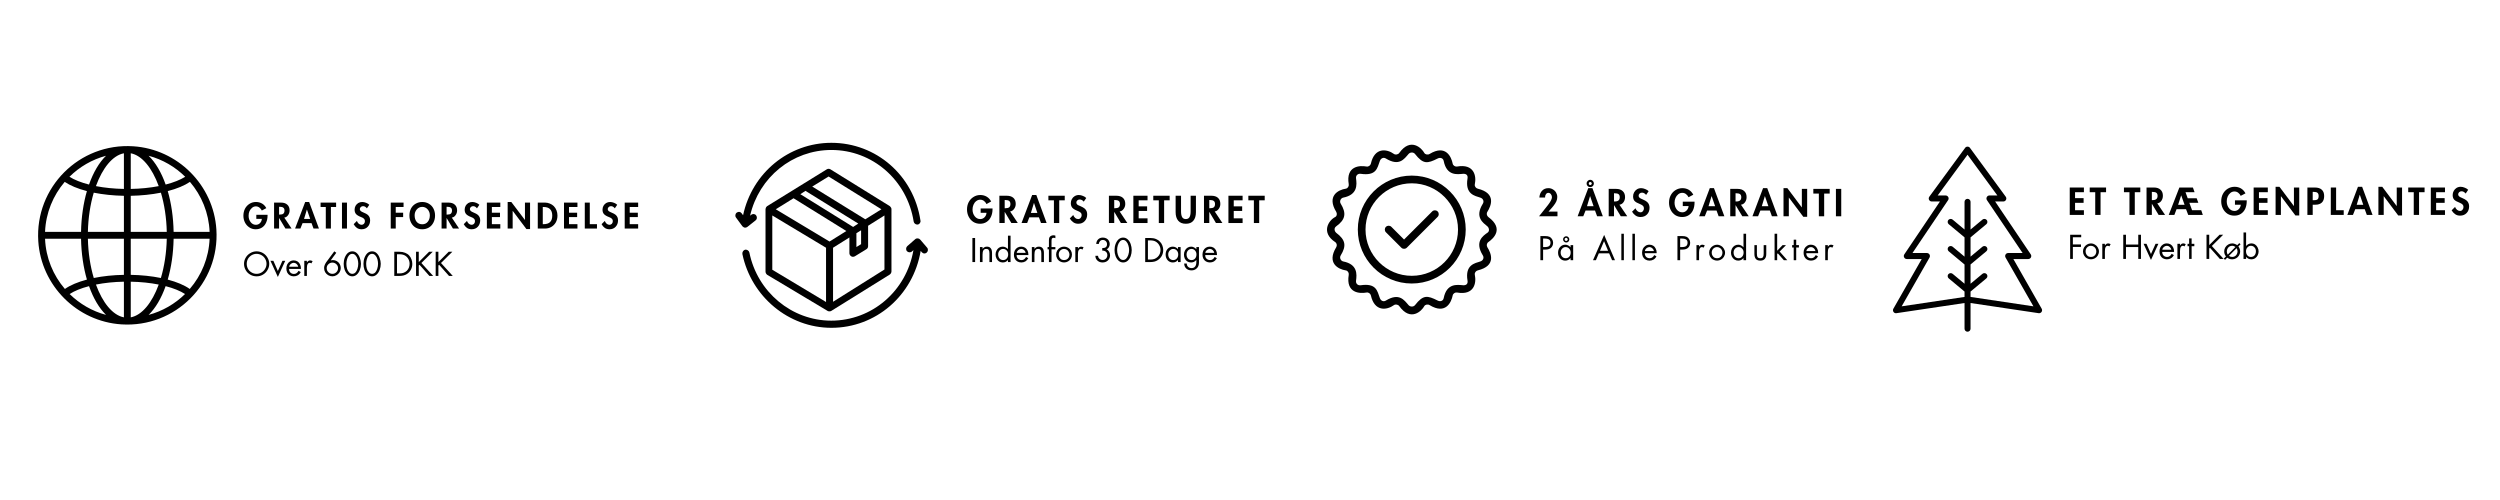<svg xmlns="http://www.w3.org/2000/svg" xmlns:xlink="http://www.w3.org/1999/xlink" width="500" zoomAndPan="magnify" viewBox="0 0 375 75" height="100" preserveAspectRatio="xMidYMid meet" version="1.0"><defs><g/><clipPath id="52aad173e1"><path d="M 5.223 21.422 L 32.973 21.422 L 32.973 49 L 5.223 49 Z M 5.223 21.422 " clip-rule="nonzero"/></clipPath><clipPath id="ab3baedc55"><path d="M 283.891 21.98 L 306.391 21.98 L 306.391 49.73 L 283.891 49.73 Z M 283.891 21.98 " clip-rule="nonzero"/></clipPath><clipPath id="3ca7205fb4"><path d="M 110.121 21.422 L 139 21.422 L 139 35 L 110.121 35 Z M 110.121 21.422 " clip-rule="nonzero"/></clipPath><clipPath id="b6973799c0"><path d="M 111 35 L 139.371 35 L 139.371 49.172 L 111 49.172 Z M 111 35 " clip-rule="nonzero"/></clipPath></defs><rect x="-37.5" width="450" fill="#ffffff" y="-7.5" height="90" fill-opacity="1"/><rect x="-37.5" width="450" fill="#ffffff" y="-7.5" height="90" fill-opacity="1"/><g clip-path="url(#52aad173e1)"><path fill="#000000" d="M 19.973 21.941 C 11.906 21.422 5.227 28.102 5.742 36.172 C 6.168 42.844 11.555 48.23 18.227 48.656 C 26.293 49.172 32.973 42.492 32.457 34.422 C 32.031 27.754 26.645 22.367 19.973 21.941 Z M 25.16 41.938 C 25.688 40.129 26 38.051 26.043 35.812 L 31.441 35.812 C 31.324 38.684 30.223 41.301 28.465 43.344 C 27.66 42.777 26.535 42.301 25.16 41.938 Z M 9.734 43.344 C 7.977 41.301 6.875 38.684 6.758 35.812 L 12.156 35.812 C 12.199 38.051 12.512 40.129 13.039 41.938 C 11.664 42.301 10.539 42.777 9.734 43.344 Z M 13.035 28.664 C 12.512 30.473 12.199 32.547 12.156 34.781 L 6.758 34.781 C 6.875 31.926 7.965 29.32 9.707 27.281 C 10.527 27.836 11.66 28.309 13.035 28.664 Z M 18.586 34.781 L 13.184 34.781 C 13.23 32.652 13.547 30.641 14.062 28.902 C 15.457 29.18 17 29.34 18.586 29.371 Z M 18.586 35.812 L 18.586 41.227 C 16.996 41.254 15.453 41.414 14.066 41.699 C 13.547 39.957 13.23 37.945 13.184 35.812 Z M 19.613 35.812 L 25.016 35.812 C 24.969 37.945 24.652 39.957 24.133 41.699 C 22.746 41.414 21.203 41.254 19.613 41.227 Z M 19.613 34.781 L 19.613 29.371 C 21.199 29.34 22.742 29.18 24.137 28.902 C 24.652 30.641 24.969 32.652 25.016 34.781 Z M 19.613 28.34 L 19.613 22.992 C 21.305 23.312 22.816 25.191 23.809 27.918 C 22.516 28.168 21.086 28.312 19.613 28.34 Z M 18.586 22.992 L 18.586 28.34 C 17.113 28.312 15.684 28.168 14.387 27.918 C 15.379 25.191 16.895 23.312 18.586 22.992 Z M 18.586 42.254 L 18.586 47.602 C 16.895 47.281 15.383 45.406 14.391 42.684 C 15.68 42.426 17.109 42.281 18.586 42.254 Z M 19.613 47.602 L 19.613 42.254 C 21.09 42.281 22.52 42.426 23.809 42.684 C 22.816 45.406 21.305 47.281 19.613 47.602 Z M 26.043 34.781 C 26 32.547 25.688 30.473 25.164 28.664 C 26.539 28.309 27.672 27.836 28.492 27.281 C 30.234 29.32 31.324 31.926 31.441 34.781 Z M 27.781 26.516 C 27.059 26.969 26.051 27.375 24.848 27.684 C 24.203 25.855 23.324 24.367 22.293 23.363 C 24.395 23.926 26.277 25.027 27.781 26.516 Z M 13.352 27.684 C 12.148 27.375 11.141 26.973 10.418 26.516 C 11.922 25.027 13.805 23.926 15.906 23.363 C 14.875 24.367 13.996 25.855 13.352 27.684 Z M 10.445 44.105 C 11.152 43.641 12.152 43.234 13.355 42.922 C 14 44.746 14.875 46.227 15.906 47.234 C 13.816 46.672 11.945 45.578 10.445 44.105 Z M 24.844 42.922 C 26.047 43.234 27.047 43.641 27.754 44.105 C 26.254 45.578 24.383 46.672 22.293 47.234 C 23.324 46.227 24.199 44.746 24.844 42.922 Z M 24.844 42.922 " fill-opacity="1" fill-rule="nonzero"/></g><g clip-path="url(#ab3baedc55)"><path fill="#000000" d="M 284.465 46.977 L 294.68 45.453 L 294.68 49.305 C 294.68 49.555 294.879 49.758 295.129 49.758 C 295.379 49.758 295.582 49.555 295.582 49.305 L 295.582 45.453 L 305.797 46.977 C 305.973 47 306.137 46.926 306.234 46.789 C 306.332 46.645 306.34 46.457 306.254 46.309 L 302.004 38.855 L 304.238 38.855 C 304.406 38.855 304.559 38.766 304.637 38.617 C 304.715 38.469 304.707 38.293 304.613 38.152 L 299.27 30.223 L 300.496 30.223 C 300.668 30.223 300.82 30.129 300.898 29.98 C 300.977 29.824 300.965 29.645 300.859 29.504 L 295.48 22.16 C 295.469 22.148 295.461 22.137 295.449 22.125 C 295.438 22.113 295.426 22.105 295.406 22.09 L 295.297 22.027 C 295.297 22.027 295.27 22.016 295.254 22.012 L 295.18 21.996 C 295.18 21.996 295.145 21.996 295.129 21.996 C 295.117 21.996 295.105 21.996 295.09 21.996 C 295.074 21.996 295.062 22 295.043 22.004 C 295.035 22.004 295.023 22.008 294.992 22.016 C 294.98 22.02 294.973 22.023 294.957 22.031 L 294.926 22.043 C 294.926 22.043 294.895 22.062 294.879 22.074 L 294.852 22.094 C 294.852 22.094 294.824 22.113 294.812 22.125 C 294.801 22.137 294.793 22.145 294.766 22.18 L 289.398 29.504 C 289.297 29.645 289.281 29.824 289.359 29.98 C 289.438 30.129 289.594 30.223 289.762 30.223 L 290.992 30.223 L 285.648 38.152 C 285.555 38.293 285.543 38.473 285.625 38.617 C 285.703 38.766 285.855 38.855 286.023 38.855 L 288.258 38.855 L 284.004 46.309 C 283.918 46.457 283.926 46.645 284.027 46.789 C 284.121 46.93 284.281 47.004 284.465 46.977 Z M 292.215 30.023 C 292.309 29.887 292.32 29.707 292.238 29.559 C 292.16 29.414 292.008 29.32 291.84 29.32 L 290.652 29.32 L 295.129 23.211 L 299.605 29.32 L 298.418 29.32 C 298.254 29.32 298.102 29.41 298.023 29.559 C 297.941 29.707 297.949 29.887 298.043 30.023 L 303.391 37.953 L 301.227 37.953 C 301.066 37.953 300.914 38.039 300.836 38.176 C 300.754 38.316 300.754 38.488 300.832 38.629 L 305.012 45.949 L 295.582 44.539 L 295.582 43.734 L 297.949 41.762 C 298.043 41.684 298.102 41.574 298.109 41.453 C 298.121 41.332 298.082 41.215 298.004 41.125 C 297.852 40.941 297.555 40.914 297.371 41.07 L 295.582 42.559 L 295.582 39.668 L 297.949 37.695 C 298.043 37.621 298.102 37.508 298.109 37.391 C 298.121 37.27 298.082 37.152 298.004 37.059 C 297.852 36.875 297.555 36.852 297.371 37.004 L 295.582 38.496 L 295.582 35.605 L 297.949 33.633 C 298.043 33.555 298.102 33.445 298.109 33.324 C 298.121 33.203 298.082 33.086 298.004 32.992 C 297.852 32.812 297.555 32.785 297.371 32.938 L 295.582 34.43 L 295.582 30.273 C 295.582 30.027 295.379 29.824 295.129 29.824 C 294.883 29.824 294.68 30.027 294.68 30.273 L 294.68 34.43 L 292.891 32.938 C 292.707 32.785 292.41 32.812 292.254 32.992 C 292.176 33.086 292.141 33.203 292.152 33.324 C 292.16 33.445 292.219 33.555 292.312 33.633 L 294.68 35.605 L 294.68 38.496 L 292.891 37.004 C 292.707 36.852 292.41 36.875 292.254 37.059 C 292.176 37.152 292.141 37.27 292.152 37.391 C 292.16 37.512 292.219 37.621 292.312 37.699 L 294.68 39.672 L 294.68 42.559 L 292.891 41.07 C 292.703 40.918 292.41 40.941 292.254 41.125 C 292.176 41.215 292.141 41.332 292.152 41.453 C 292.16 41.574 292.219 41.684 292.312 41.762 L 294.68 43.734 L 294.68 44.539 L 285.25 45.949 L 289.43 38.629 C 289.508 38.488 289.508 38.316 289.426 38.176 C 289.344 38.039 289.195 37.953 289.035 37.953 L 286.871 37.953 Z M 292.215 30.023 " fill-opacity="1" fill-rule="nonzero"/></g><path fill="#000000" d="M 211.766 26.34 C 207.305 26.34 203.672 29.973 203.672 34.434 C 203.672 38.898 207.305 42.527 211.766 42.527 C 216.23 42.527 219.859 38.898 219.859 34.434 C 219.859 29.973 216.23 26.34 211.766 26.34 Z M 211.766 41.371 C 207.941 41.371 204.828 38.262 204.828 34.434 C 204.828 30.609 207.941 27.496 211.766 27.496 C 215.594 27.496 218.703 30.609 218.703 34.434 C 218.703 38.262 215.594 41.371 211.766 41.371 Z M 211.766 41.371 " fill-opacity="1" fill-rule="nonzero"/><path fill="#000000" d="M 214.828 31.715 L 210.609 35.93 L 208.707 34.027 C 208.48 33.801 208.117 33.801 207.891 34.027 C 207.664 34.254 207.664 34.617 207.891 34.844 L 210.203 37.156 C 210.316 37.27 210.465 37.324 210.609 37.324 C 210.758 37.324 210.906 37.27 211.02 37.156 L 215.645 32.531 C 215.871 32.305 215.871 31.941 215.645 31.715 C 215.418 31.488 215.055 31.488 214.828 31.715 Z M 214.828 31.715 " fill-opacity="1" fill-rule="nonzero"/><path fill="#000000" d="M 223.254 32.555 C 223.016 32.379 222.941 32.027 223.102 31.777 C 223.664 30.879 224.484 28.992 221.66 28.301 C 221.371 28.23 221.16 27.934 221.223 27.645 C 221.492 26.375 221.113 24.535 218.559 24.98 C 218.27 25.031 217.961 24.832 217.902 24.543 C 217.711 23.57 216.887 21.602 214.426 23.102 C 214.172 23.258 213.77 23.172 213.648 22.945 C 213.266 22.227 211.594 20.559 209.887 22.945 C 209.715 23.188 209.316 23.25 209.109 23.102 C 207.988 22.297 206.18 22.098 205.633 24.539 C 205.57 24.82 205.27 25.035 204.973 24.98 C 203.996 24.793 201.844 24.855 202.312 27.641 C 202.363 27.934 202.168 28.254 201.875 28.301 C 200.734 28.469 198.977 29.387 200.434 31.777 C 200.59 32.027 200.543 32.418 200.281 32.551 C 199.27 33.062 198.109 34.883 200.281 36.316 C 200.527 36.48 200.59 36.832 200.434 37.086 C 198.977 39.473 200.734 40.391 201.875 40.562 C 202.168 40.605 202.363 40.926 202.312 41.219 C 201.844 44.004 203.996 44.066 204.977 43.879 C 205.273 43.824 205.57 44.039 205.633 44.32 C 206.18 46.762 207.992 46.562 209.109 45.758 C 209.316 45.609 209.715 45.672 209.887 45.914 C 211.594 48.301 213.27 46.637 213.648 45.914 C 213.77 45.688 214.172 45.605 214.426 45.758 C 216.887 47.262 217.711 45.289 217.902 44.32 C 217.961 44.027 218.27 43.828 218.559 43.879 C 221.113 44.328 221.492 42.484 221.223 41.215 C 221.16 40.926 221.375 40.629 221.66 40.559 C 224.488 39.867 223.668 37.98 223.102 37.082 C 222.945 36.832 223.012 36.477 223.254 36.309 C 224.008 35.785 225.641 34.32 223.254 32.555 Z M 222.43 38.316 C 222.625 38.629 222.504 39.066 222.059 39.215 C 221.238 39.484 219.727 39.707 220.129 42.098 C 220.207 42.555 219.961 42.828 219.441 42.785 C 218.648 42.727 217.016 42.406 216.555 44.715 C 216.465 45.172 216.02 45.27 215.656 45.086 C 214.102 44.301 213.48 44.199 212.254 45.766 C 212.02 46.062 211.531 46.051 211.281 45.766 C 210.625 45.016 209.879 43.863 207.879 45.086 C 207.531 45.301 207.133 45.137 206.98 44.715 C 206.578 43.621 206.461 42.449 204.094 42.789 C 203.727 42.84 203.34 42.594 203.406 42.102 C 203.531 41.16 203.672 39.648 201.477 39.215 C 201.141 39.148 200.875 38.695 201.105 38.316 C 201.984 36.883 201.859 35.984 200.414 34.906 C 200.254 34.785 199.988 34.262 200.43 33.949 C 201.836 32.941 201.984 31.98 201.105 30.543 C 200.875 30.164 201.141 29.711 201.477 29.645 C 203.672 29.211 203.531 27.699 203.406 26.758 C 203.34 26.27 203.73 26.02 204.094 26.07 C 206.461 26.41 206.578 25.242 206.98 24.145 C 207.133 23.723 207.531 23.559 207.879 23.773 C 209.879 25 210.625 23.848 211.281 23.098 C 211.531 22.809 212.02 22.797 212.254 23.098 C 213.48 24.66 214.102 24.559 215.656 23.773 C 216.02 23.59 216.465 23.691 216.555 24.145 C 217.016 26.457 218.648 26.133 219.441 26.074 C 219.965 26.035 220.207 26.305 220.129 26.762 C 219.727 29.156 221.238 29.375 222.059 29.648 C 222.504 29.793 222.625 30.23 222.43 30.547 C 221.145 32.609 222.5 33.434 223.105 33.949 C 223.344 34.152 223.477 34.629 223.16 34.879 C 222.438 35.379 221.145 36.25 222.43 38.316 Z M 222.43 38.316 " fill-opacity="1" fill-rule="nonzero"/><path fill="#000000" d="M 133.719 31.391 C 133.719 31.211 133.648 31.137 133.648 31.137 C 133.613 31.066 133.543 30.996 133.473 30.922 L 124.57 25.402 C 124.395 25.293 124.184 25.293 124.012 25.402 L 115.07 30.922 C 114.965 30.996 114.898 31.102 114.863 31.211 C 114.863 31.211 114.863 31.211 114.863 31.246 C 114.828 31.316 114.828 31.355 114.828 31.426 L 114.828 40.746 C 114.828 40.926 114.934 41.105 115.07 41.215 L 124.184 46.664 C 124.254 46.699 124.324 46.699 124.465 46.699 C 124.57 46.699 124.676 46.664 124.711 46.625 L 133.473 41.176 C 133.613 41.07 133.719 40.891 133.719 40.711 Z M 124.289 26.477 L 132.211 31.391 L 129.793 32.895 L 121.836 27.984 Z M 120.82 28.629 L 128.742 33.539 L 127.969 34.043 L 120.051 29.129 Z M 128.461 34.977 L 129.164 34.543 L 129.164 36.625 L 128.461 37.055 Z M 119.031 29.738 L 126.953 34.652 L 124.43 36.23 L 116.367 31.391 Z M 115.844 32.32 L 123.906 37.16 L 123.906 45.301 L 115.844 40.461 C 115.844 40.461 115.844 32.32 115.844 32.32 Z M 124.957 45.266 L 124.957 37.16 L 127.41 35.621 L 127.41 37.984 C 127.41 38.164 127.516 38.344 127.691 38.453 C 127.762 38.488 127.867 38.523 127.938 38.523 C 128.039 38.523 128.109 38.488 128.215 38.453 L 129.969 37.375 C 130.145 37.27 130.215 37.09 130.215 36.91 L 130.215 33.863 L 132.668 32.32 L 132.668 40.426 Z M 124.957 45.266 " fill-opacity="1" fill-rule="nonzero"/><g clip-path="url(#3ca7205fb4)"><path fill="#000000" d="M 111.707 34.148 C 111.742 34.148 111.742 34.148 111.777 34.148 C 111.883 34.148 111.988 34.113 112.094 34.043 L 113.32 33.074 C 113.566 32.895 113.602 32.574 113.426 32.32 C 113.25 32.07 112.934 32.035 112.688 32.215 L 112.512 32.359 C 113.844 26.586 118.859 22.496 124.711 22.496 C 130.879 22.496 136.066 27.016 137.047 33.219 C 137.082 33.469 137.328 33.684 137.574 33.684 C 137.609 33.684 137.645 33.684 137.645 33.684 C 137.926 33.648 138.137 33.359 138.066 33.074 C 137.047 26.297 131.406 21.422 124.711 21.422 C 118.297 21.422 112.828 25.941 111.461 32.285 L 111.25 32 C 111.074 31.746 110.762 31.711 110.516 31.891 C 110.27 32.07 110.234 32.43 110.41 32.645 L 111.355 33.934 C 111.461 34.043 111.566 34.113 111.707 34.148 Z M 111.707 34.148 " fill-opacity="1" fill-rule="nonzero"/></g><g clip-path="url(#b6973799c0)"><path fill="#000000" d="M 139.047 37.125 L 138.031 35.941 C 137.855 35.727 137.504 35.691 137.293 35.871 L 136.102 36.91 C 135.891 37.09 135.855 37.449 136.031 37.664 C 136.207 37.879 136.559 37.914 136.77 37.734 L 137.016 37.52 C 135.961 43.652 130.809 48.098 124.676 48.098 C 118.754 48.098 113.602 43.793 112.406 37.879 C 112.34 37.594 112.059 37.414 111.777 37.449 C 111.496 37.52 111.32 37.809 111.355 38.094 C 112.688 44.512 118.297 49.172 124.711 49.172 C 131.371 49.172 136.98 44.332 138.102 37.629 L 138.277 37.844 C 138.379 37.949 138.52 38.023 138.66 38.023 C 138.766 38.023 138.906 37.984 139.012 37.879 C 139.223 37.699 139.258 37.34 139.047 37.125 Z M 139.047 37.125 " fill-opacity="1" fill-rule="nonzero"/></g><g fill="#000000" fill-opacity="1"><g transform="translate(144.957, 33.454)"><g><path d="M 3.016 -2.844 C 2.93 -3.031 2.805 -3.188 2.641 -3.312 C 2.473 -3.438 2.285 -3.5 2.078 -3.5 C 1.848 -3.5 1.645 -3.426 1.469 -3.281 C 1.289 -3.145 1.156 -2.961 1.062 -2.734 C 0.969 -2.516 0.922 -2.281 0.922 -2.031 C 0.922 -1.633 1.031 -1.297 1.25 -1.016 C 1.469 -0.734 1.742 -0.594 2.078 -0.594 C 2.328 -0.594 2.539 -0.68 2.719 -0.859 C 2.906 -1.047 3.004 -1.27 3.016 -1.531 L 2.141 -1.531 L 2.141 -2.188 L 3.922 -2.188 L 3.922 -2.062 C 3.922 -1.645 3.844 -1.27 3.688 -0.938 C 3.539 -0.613 3.328 -0.359 3.047 -0.172 C 2.766 0.016 2.43 0.109 2.047 0.109 C 1.672 0.109 1.332 0.016 1.031 -0.172 C 0.738 -0.367 0.508 -0.629 0.344 -0.953 C 0.176 -1.285 0.094 -1.645 0.094 -2.031 C 0.094 -2.438 0.176 -2.801 0.344 -3.125 C 0.52 -3.457 0.758 -3.719 1.062 -3.906 C 1.363 -4.102 1.707 -4.203 2.094 -4.203 C 2.445 -4.203 2.766 -4.117 3.047 -3.953 C 3.328 -3.785 3.551 -3.547 3.719 -3.234 Z M 3.016 -2.844 "/></g></g></g><g fill="#000000" fill-opacity="1"><g transform="translate(149.609, 33.454)"><g><path d="M 1.391 -4.094 C 1.828 -4.094 2.16 -3.988 2.391 -3.781 C 2.629 -3.57 2.75 -3.266 2.75 -2.859 C 2.75 -2.578 2.664 -2.328 2.5 -2.109 C 2.344 -1.891 2.145 -1.766 1.906 -1.734 L 3.062 0 L 2.094 0 L 1.109 -1.656 L 1.094 -1.656 L 1.094 0 L 0.297 0 L 0.297 -4.094 Z M 1.094 -2.219 L 1.188 -2.219 C 1.457 -2.219 1.648 -2.266 1.766 -2.359 C 1.891 -2.461 1.953 -2.625 1.953 -2.844 C 1.953 -3.062 1.891 -3.219 1.766 -3.312 C 1.648 -3.406 1.457 -3.453 1.188 -3.453 L 1.094 -3.453 Z M 1.094 -2.219 "/></g></g></g><g fill="#000000" fill-opacity="1"><g transform="translate(153.276, 33.454)"><g><path d="M 2.172 -4.203 L 3.719 0 L 2.875 0 L 2.562 -0.859 L 1.125 -0.859 L 0.797 0 L -0.047 0 L 1.547 -4.203 Z M 1.359 -1.516 L 2.328 -1.516 L 1.828 -3 L 1.812 -3 Z M 1.359 -1.516 "/></g></g></g><g fill="#000000" fill-opacity="1"><g transform="translate(157.259, 33.454)"><g><path d="M 2.453 -4.094 L 2.453 -3.406 L 1.625 -3.406 L 1.625 0 L 0.828 0 L 0.828 -3.406 L 0 -3.406 L 0 -4.094 Z M 2.453 -4.094 "/></g></g></g><g fill="#000000" fill-opacity="1"><g transform="translate(160.343, 33.454)"><g><path d="M 2.219 -3.203 C 2.145 -3.305 2.055 -3.383 1.953 -3.438 C 1.859 -3.5 1.742 -3.531 1.609 -3.531 C 1.473 -3.531 1.352 -3.484 1.25 -3.391 C 1.156 -3.305 1.109 -3.203 1.109 -3.078 C 1.109 -2.953 1.156 -2.848 1.25 -2.766 C 1.344 -2.691 1.488 -2.617 1.688 -2.547 C 2.008 -2.41 2.238 -2.281 2.375 -2.156 C 2.508 -2.031 2.602 -1.895 2.656 -1.75 C 2.707 -1.613 2.734 -1.461 2.734 -1.297 C 2.734 -0.879 2.609 -0.539 2.359 -0.281 C 2.117 -0.02 1.797 0.109 1.391 0.109 C 1.109 0.109 0.863 0.035 0.656 -0.109 C 0.445 -0.254 0.27 -0.445 0.125 -0.688 L 0.641 -1.203 C 0.703 -1.023 0.801 -0.879 0.938 -0.766 C 1.07 -0.648 1.219 -0.594 1.375 -0.594 C 1.531 -0.594 1.656 -0.648 1.75 -0.766 C 1.852 -0.879 1.906 -1.02 1.906 -1.188 C 1.906 -1.344 1.859 -1.461 1.766 -1.547 C 1.672 -1.641 1.531 -1.723 1.344 -1.797 C 0.938 -1.953 0.656 -2.117 0.5 -2.297 C 0.352 -2.473 0.281 -2.703 0.281 -2.984 C 0.281 -3.203 0.332 -3.406 0.438 -3.594 C 0.539 -3.781 0.68 -3.926 0.859 -4.031 C 1.047 -4.145 1.254 -4.203 1.484 -4.203 C 1.68 -4.203 1.891 -4.156 2.109 -4.062 C 2.328 -3.977 2.488 -3.875 2.594 -3.75 Z M 2.219 -3.203 "/></g></g></g><g fill="#000000" fill-opacity="1"><g transform="translate(163.836, 33.454)"><g/></g></g><g fill="#000000" fill-opacity="1"><g transform="translate(166.04, 33.454)"><g><path d="M 1.391 -4.094 C 1.828 -4.094 2.16 -3.988 2.391 -3.781 C 2.629 -3.57 2.75 -3.266 2.75 -2.859 C 2.75 -2.578 2.664 -2.328 2.5 -2.109 C 2.344 -1.891 2.145 -1.766 1.906 -1.734 L 3.062 0 L 2.094 0 L 1.109 -1.656 L 1.094 -1.656 L 1.094 0 L 0.297 0 L 0.297 -4.094 Z M 1.094 -2.219 L 1.188 -2.219 C 1.457 -2.219 1.648 -2.266 1.766 -2.359 C 1.891 -2.461 1.953 -2.625 1.953 -2.844 C 1.953 -3.062 1.891 -3.219 1.766 -3.312 C 1.648 -3.406 1.457 -3.453 1.188 -3.453 L 1.094 -3.453 Z M 1.094 -2.219 "/></g></g></g><g fill="#000000" fill-opacity="1"><g transform="translate(169.707, 33.454)"><g><path d="M 2.422 -4.094 L 2.422 -3.406 L 1.094 -3.406 L 1.094 -2.5 L 2.359 -2.5 L 2.359 -1.812 L 1.094 -1.812 L 1.094 -0.703 L 2.422 -0.703 L 2.422 0 L 0.297 0 L 0.297 -4.094 Z M 2.422 -4.094 "/></g></g></g><g fill="#000000" fill-opacity="1"><g transform="translate(172.993, 33.454)"><g><path d="M 2.453 -4.094 L 2.453 -3.406 L 1.625 -3.406 L 1.625 0 L 0.828 0 L 0.828 -3.406 L 0 -3.406 L 0 -4.094 Z M 2.453 -4.094 "/></g></g></g><g fill="#000000" fill-opacity="1"><g transform="translate(176.078, 33.454)"><g><path d="M 1.078 -4.094 L 1.078 -1.766 C 1.078 -1.367 1.133 -1.07 1.25 -0.875 C 1.363 -0.688 1.547 -0.594 1.797 -0.594 C 2.047 -0.594 2.227 -0.688 2.344 -0.875 C 2.457 -1.062 2.516 -1.352 2.516 -1.75 L 2.516 -4.094 L 3.312 -4.094 L 3.312 -1.625 C 3.312 -1.07 3.18 -0.645 2.922 -0.344 C 2.672 -0.039 2.297 0.109 1.797 0.109 C 1.297 0.109 0.914 -0.039 0.656 -0.344 C 0.395 -0.656 0.266 -1.082 0.266 -1.625 L 0.266 -4.094 Z M 1.078 -4.094 "/></g></g></g><g fill="#000000" fill-opacity="1"><g transform="translate(180.3, 33.454)"><g><path d="M 1.391 -4.094 C 1.828 -4.094 2.16 -3.988 2.391 -3.781 C 2.629 -3.57 2.75 -3.266 2.75 -2.859 C 2.75 -2.578 2.664 -2.328 2.5 -2.109 C 2.344 -1.891 2.145 -1.766 1.906 -1.734 L 3.062 0 L 2.094 0 L 1.109 -1.656 L 1.094 -1.656 L 1.094 0 L 0.297 0 L 0.297 -4.094 Z M 1.094 -2.219 L 1.188 -2.219 C 1.457 -2.219 1.648 -2.266 1.766 -2.359 C 1.891 -2.461 1.953 -2.625 1.953 -2.844 C 1.953 -3.062 1.891 -3.219 1.766 -3.312 C 1.648 -3.406 1.457 -3.453 1.188 -3.453 L 1.094 -3.453 Z M 1.094 -2.219 "/></g></g></g><g fill="#000000" fill-opacity="1"><g transform="translate(183.967, 33.454)"><g><path d="M 2.422 -4.094 L 2.422 -3.406 L 1.094 -3.406 L 1.094 -2.5 L 2.359 -2.5 L 2.359 -1.812 L 1.094 -1.812 L 1.094 -0.703 L 2.422 -0.703 L 2.422 0 L 0.297 0 L 0.297 -4.094 Z M 2.422 -4.094 "/></g></g></g><g fill="#000000" fill-opacity="1"><g transform="translate(187.253, 33.454)"><g><path d="M 2.453 -4.094 L 2.453 -3.406 L 1.625 -3.406 L 1.625 0 L 0.828 0 L 0.828 -3.406 L 0 -3.406 L 0 -4.094 Z M 2.453 -4.094 "/></g></g></g><g fill="#000000" fill-opacity="1"><g transform="translate(36.416, 34.282)"><g><path d="M 2.859 -2.703 C 2.773 -2.879 2.656 -3.023 2.5 -3.141 C 2.344 -3.266 2.164 -3.328 1.969 -3.328 C 1.75 -3.328 1.555 -3.254 1.391 -3.109 C 1.223 -2.973 1.094 -2.801 1 -2.594 C 0.914 -2.383 0.875 -2.16 0.875 -1.922 C 0.875 -1.547 0.977 -1.223 1.188 -0.953 C 1.395 -0.691 1.656 -0.562 1.969 -0.562 C 2.207 -0.562 2.41 -0.645 2.578 -0.812 C 2.754 -0.988 2.848 -1.203 2.859 -1.453 L 2.031 -1.453 L 2.031 -2.062 L 3.719 -2.062 L 3.719 -1.953 C 3.719 -1.555 3.645 -1.203 3.5 -0.891 C 3.363 -0.578 3.16 -0.332 2.891 -0.156 C 2.617 0.02 2.301 0.109 1.938 0.109 C 1.582 0.109 1.266 0.016 0.984 -0.172 C 0.703 -0.359 0.484 -0.602 0.328 -0.906 C 0.172 -1.219 0.094 -1.555 0.094 -1.922 C 0.094 -2.305 0.172 -2.656 0.328 -2.969 C 0.492 -3.281 0.719 -3.523 1 -3.703 C 1.289 -3.891 1.617 -3.984 1.984 -3.984 C 2.316 -3.984 2.617 -3.906 2.891 -3.75 C 3.16 -3.594 3.375 -3.363 3.531 -3.062 Z M 2.859 -2.703 "/></g></g></g><g fill="#000000" fill-opacity="1"><g transform="translate(40.83, 34.282)"><g><path d="M 1.328 -3.891 C 1.734 -3.891 2.047 -3.785 2.266 -3.578 C 2.492 -3.379 2.609 -3.094 2.609 -2.719 C 2.609 -2.445 2.531 -2.207 2.375 -2 C 2.227 -1.789 2.039 -1.672 1.812 -1.641 L 2.906 0 L 1.984 0 L 1.047 -1.562 L 1.031 -1.562 L 1.031 0 L 0.281 0 L 0.281 -3.891 Z M 1.031 -2.094 L 1.125 -2.094 C 1.383 -2.094 1.566 -2.141 1.672 -2.234 C 1.785 -2.336 1.844 -2.492 1.844 -2.703 C 1.844 -2.898 1.785 -3.039 1.672 -3.125 C 1.566 -3.219 1.383 -3.266 1.125 -3.266 L 1.031 -3.266 Z M 1.031 -2.094 "/></g></g></g><g fill="#000000" fill-opacity="1"><g transform="translate(44.309, 34.282)"><g><path d="M 2.062 -3.984 L 3.531 0 L 2.719 0 L 2.422 -0.812 L 1.078 -0.812 L 0.75 0 L -0.047 0 L 1.469 -3.984 Z M 1.297 -1.438 L 2.219 -1.438 L 1.734 -2.844 L 1.719 -2.844 Z M 1.297 -1.438 "/></g></g></g><g fill="#000000" fill-opacity="1"><g transform="translate(48.088, 34.282)"><g><path d="M 2.328 -3.891 L 2.328 -3.234 L 1.547 -3.234 L 1.547 0 L 0.781 0 L 0.781 -3.234 L 0 -3.234 L 0 -3.891 Z M 2.328 -3.891 "/></g></g></g><g fill="#000000" fill-opacity="1"><g transform="translate(51.015, 34.282)"><g><path d="M 1.031 -3.891 L 1.031 0 L 0.281 0 L 0.281 -3.891 Z M 1.031 -3.891 "/></g></g></g><g fill="#000000" fill-opacity="1"><g transform="translate(52.925, 34.282)"><g><path d="M 2.109 -3.031 C 2.035 -3.133 1.953 -3.211 1.859 -3.266 C 1.766 -3.328 1.656 -3.359 1.531 -3.359 C 1.395 -3.359 1.281 -3.312 1.188 -3.219 C 1.094 -3.133 1.047 -3.031 1.047 -2.906 C 1.047 -2.801 1.094 -2.707 1.188 -2.625 C 1.281 -2.551 1.414 -2.477 1.594 -2.406 C 1.906 -2.281 2.125 -2.16 2.25 -2.047 C 2.375 -1.93 2.461 -1.805 2.516 -1.672 C 2.566 -1.535 2.594 -1.391 2.594 -1.234 C 2.594 -0.836 2.473 -0.516 2.234 -0.266 C 2.004 -0.016 1.695 0.109 1.312 0.109 C 1.039 0.109 0.805 0.039 0.609 -0.094 C 0.41 -0.238 0.25 -0.426 0.125 -0.656 L 0.609 -1.141 C 0.672 -0.973 0.766 -0.832 0.891 -0.719 C 1.023 -0.613 1.164 -0.562 1.312 -0.562 C 1.457 -0.562 1.578 -0.613 1.672 -0.719 C 1.766 -0.82 1.812 -0.957 1.812 -1.125 C 1.812 -1.27 1.766 -1.383 1.672 -1.469 C 1.586 -1.562 1.457 -1.641 1.281 -1.703 C 0.895 -1.848 0.629 -2.004 0.484 -2.172 C 0.336 -2.336 0.266 -2.555 0.266 -2.828 C 0.266 -3.035 0.312 -3.227 0.406 -3.406 C 0.508 -3.582 0.645 -3.723 0.812 -3.828 C 0.988 -3.93 1.188 -3.984 1.406 -3.984 C 1.594 -3.984 1.789 -3.941 2 -3.859 C 2.207 -3.773 2.363 -3.676 2.469 -3.562 Z M 2.109 -3.031 "/></g></g></g><g fill="#000000" fill-opacity="1"><g transform="translate(56.24, 34.282)"><g/></g></g><g fill="#000000" fill-opacity="1"><g transform="translate(58.33, 34.282)"><g><path d="M 2.203 -3.891 L 2.203 -3.234 L 1.031 -3.234 L 1.031 -2.375 L 2.141 -2.375 L 2.141 -1.719 L 1.031 -1.719 L 1.031 0 L 0.281 0 L 0.281 -3.891 Z M 2.203 -3.891 "/></g></g></g><g fill="#000000" fill-opacity="1"><g transform="translate(61.32, 34.282)"><g><path d="M 0.094 -1.953 C 0.094 -2.336 0.172 -2.688 0.328 -3 C 0.492 -3.312 0.723 -3.551 1.016 -3.719 C 1.316 -3.895 1.648 -3.984 2.016 -3.984 C 2.391 -3.984 2.723 -3.895 3.016 -3.719 C 3.316 -3.539 3.547 -3.297 3.703 -2.984 C 3.859 -2.672 3.938 -2.328 3.938 -1.953 C 3.938 -1.555 3.852 -1.203 3.688 -0.891 C 3.531 -0.578 3.305 -0.332 3.016 -0.156 C 2.723 0.02 2.391 0.109 2.016 0.109 C 1.648 0.109 1.32 0.023 1.031 -0.141 C 0.738 -0.316 0.508 -0.562 0.344 -0.875 C 0.176 -1.195 0.094 -1.555 0.094 -1.953 Z M 2.016 -3.25 C 1.691 -3.25 1.422 -3.125 1.203 -2.875 C 0.984 -2.625 0.875 -2.328 0.875 -1.984 C 0.875 -1.586 0.973 -1.266 1.172 -1.016 C 1.379 -0.766 1.66 -0.641 2.016 -0.641 C 2.367 -0.641 2.645 -0.766 2.844 -1.016 C 3.051 -1.266 3.156 -1.586 3.156 -1.984 C 3.156 -2.328 3.047 -2.625 2.828 -2.875 C 2.609 -3.125 2.336 -3.25 2.016 -3.25 Z M 2.016 -3.25 "/></g></g></g><g fill="#000000" fill-opacity="1"><g transform="translate(65.956, 34.282)"><g><path d="M 1.328 -3.891 C 1.734 -3.891 2.047 -3.785 2.266 -3.578 C 2.492 -3.379 2.609 -3.094 2.609 -2.719 C 2.609 -2.445 2.531 -2.207 2.375 -2 C 2.227 -1.789 2.039 -1.672 1.812 -1.641 L 2.906 0 L 1.984 0 L 1.047 -1.562 L 1.031 -1.562 L 1.031 0 L 0.281 0 L 0.281 -3.891 Z M 1.031 -2.094 L 1.125 -2.094 C 1.383 -2.094 1.566 -2.141 1.672 -2.234 C 1.785 -2.336 1.844 -2.492 1.844 -2.703 C 1.844 -2.898 1.785 -3.039 1.672 -3.125 C 1.566 -3.219 1.383 -3.266 1.125 -3.266 L 1.031 -3.266 Z M 1.031 -2.094 "/></g></g></g><g fill="#000000" fill-opacity="1"><g transform="translate(69.435, 34.282)"><g><path d="M 2.109 -3.031 C 2.035 -3.133 1.953 -3.211 1.859 -3.266 C 1.766 -3.328 1.656 -3.359 1.531 -3.359 C 1.395 -3.359 1.281 -3.312 1.188 -3.219 C 1.094 -3.133 1.047 -3.031 1.047 -2.906 C 1.047 -2.801 1.094 -2.707 1.188 -2.625 C 1.281 -2.551 1.414 -2.477 1.594 -2.406 C 1.906 -2.281 2.125 -2.16 2.25 -2.047 C 2.375 -1.93 2.461 -1.805 2.516 -1.672 C 2.566 -1.535 2.594 -1.391 2.594 -1.234 C 2.594 -0.836 2.473 -0.516 2.234 -0.266 C 2.004 -0.016 1.695 0.109 1.312 0.109 C 1.039 0.109 0.805 0.039 0.609 -0.094 C 0.41 -0.238 0.25 -0.426 0.125 -0.656 L 0.609 -1.141 C 0.672 -0.973 0.766 -0.832 0.891 -0.719 C 1.023 -0.613 1.164 -0.562 1.312 -0.562 C 1.457 -0.562 1.578 -0.613 1.672 -0.719 C 1.766 -0.82 1.812 -0.957 1.812 -1.125 C 1.812 -1.27 1.766 -1.383 1.672 -1.469 C 1.586 -1.562 1.457 -1.641 1.281 -1.703 C 0.895 -1.848 0.629 -2.004 0.484 -2.172 C 0.336 -2.336 0.266 -2.555 0.266 -2.828 C 0.266 -3.035 0.312 -3.227 0.406 -3.406 C 0.508 -3.582 0.645 -3.723 0.812 -3.828 C 0.988 -3.93 1.188 -3.984 1.406 -3.984 C 1.594 -3.984 1.789 -3.941 2 -3.859 C 2.207 -3.773 2.363 -3.676 2.469 -3.562 Z M 2.109 -3.031 "/></g></g></g><g fill="#000000" fill-opacity="1"><g transform="translate(72.749, 34.282)"><g><path d="M 2.297 -3.891 L 2.297 -3.234 L 1.031 -3.234 L 1.031 -2.375 L 2.25 -2.375 L 2.25 -1.719 L 1.031 -1.719 L 1.031 -0.656 L 2.297 -0.656 L 2.297 0 L 0.281 0 L 0.281 -3.891 Z M 2.297 -3.891 "/></g></g></g><g fill="#000000" fill-opacity="1"><g transform="translate(75.868, 34.282)"><g><path d="M 0.828 -3.984 L 2.875 -1.281 L 2.875 -3.891 L 3.641 -3.891 L 3.641 0.078 L 3.094 0.078 L 1.047 -2.641 L 1.031 -2.641 L 1.031 0 L 0.281 0 L 0.281 -3.984 Z M 0.828 -3.984 "/></g></g></g><g fill="#000000" fill-opacity="1"><g transform="translate(80.385, 34.282)"><g><path d="M 1.391 -3.891 C 1.617 -3.891 1.848 -3.844 2.078 -3.75 C 2.305 -3.664 2.508 -3.535 2.688 -3.359 C 2.863 -3.18 3 -2.969 3.094 -2.719 C 3.188 -2.477 3.234 -2.219 3.234 -1.938 C 3.234 -1.562 3.148 -1.223 2.984 -0.922 C 2.816 -0.629 2.586 -0.398 2.297 -0.234 C 2.016 -0.078 1.707 0 1.375 0 L 0.281 0 L 0.281 -3.891 Z M 1.031 -0.656 L 1.141 -0.656 C 1.586 -0.656 1.914 -0.758 2.125 -0.969 C 2.344 -1.188 2.453 -1.508 2.453 -1.938 C 2.453 -2.363 2.344 -2.688 2.125 -2.906 C 1.914 -3.125 1.586 -3.234 1.141 -3.234 L 1.031 -3.234 Z M 1.031 -0.656 "/></g></g></g><g fill="#000000" fill-opacity="1"><g transform="translate(84.319, 34.282)"><g><path d="M 2.297 -3.891 L 2.297 -3.234 L 1.031 -3.234 L 1.031 -2.375 L 2.25 -2.375 L 2.25 -1.719 L 1.031 -1.719 L 1.031 -0.656 L 2.297 -0.656 L 2.297 0 L 0.281 0 L 0.281 -3.891 Z M 2.297 -3.891 "/></g></g></g><g fill="#000000" fill-opacity="1"><g transform="translate(87.437, 34.282)"><g><path d="M 1.031 -3.891 L 1.031 -0.656 L 2.109 -0.656 L 2.109 0 L 0.281 0 L 0.281 -3.891 Z M 1.031 -3.891 "/></g></g></g><g fill="#000000" fill-opacity="1"><g transform="translate(90.111, 34.282)"><g><path d="M 2.109 -3.031 C 2.035 -3.133 1.953 -3.211 1.859 -3.266 C 1.766 -3.328 1.656 -3.359 1.531 -3.359 C 1.395 -3.359 1.281 -3.312 1.188 -3.219 C 1.094 -3.133 1.047 -3.031 1.047 -2.906 C 1.047 -2.801 1.094 -2.707 1.188 -2.625 C 1.281 -2.551 1.414 -2.477 1.594 -2.406 C 1.906 -2.281 2.125 -2.16 2.25 -2.047 C 2.375 -1.93 2.461 -1.805 2.516 -1.672 C 2.566 -1.535 2.594 -1.391 2.594 -1.234 C 2.594 -0.836 2.473 -0.516 2.234 -0.266 C 2.004 -0.016 1.695 0.109 1.312 0.109 C 1.039 0.109 0.805 0.039 0.609 -0.094 C 0.41 -0.238 0.25 -0.426 0.125 -0.656 L 0.609 -1.141 C 0.672 -0.973 0.766 -0.832 0.891 -0.719 C 1.023 -0.613 1.164 -0.562 1.312 -0.562 C 1.457 -0.562 1.578 -0.613 1.672 -0.719 C 1.766 -0.82 1.812 -0.957 1.812 -1.125 C 1.812 -1.27 1.766 -1.383 1.672 -1.469 C 1.586 -1.562 1.457 -1.641 1.281 -1.703 C 0.895 -1.848 0.629 -2.004 0.484 -2.172 C 0.336 -2.336 0.266 -2.555 0.266 -2.828 C 0.266 -3.035 0.312 -3.227 0.406 -3.406 C 0.508 -3.582 0.645 -3.723 0.812 -3.828 C 0.988 -3.93 1.188 -3.984 1.406 -3.984 C 1.594 -3.984 1.789 -3.941 2 -3.859 C 2.207 -3.773 2.363 -3.676 2.469 -3.562 Z M 2.109 -3.031 "/></g></g></g><g fill="#000000" fill-opacity="1"><g transform="translate(93.425, 34.282)"><g><path d="M 2.297 -3.891 L 2.297 -3.234 L 1.031 -3.234 L 1.031 -2.375 L 2.25 -2.375 L 2.25 -1.719 L 1.031 -1.719 L 1.031 -0.656 L 2.297 -0.656 L 2.297 0 L 0.281 0 L 0.281 -3.891 Z M 2.297 -3.891 "/></g></g></g><g fill="#000000" fill-opacity="1"><g transform="translate(36.416, 41.388)"><g><path d="M 0.188 -1.812 C 0.188 -2.145 0.27 -2.453 0.438 -2.734 C 0.602 -3.023 0.832 -3.254 1.125 -3.422 C 1.414 -3.598 1.734 -3.688 2.078 -3.688 C 2.41 -3.688 2.723 -3.602 3.016 -3.438 C 3.305 -3.27 3.535 -3.039 3.703 -2.75 C 3.879 -2.457 3.969 -2.145 3.969 -1.812 C 3.969 -1.477 3.879 -1.164 3.703 -0.875 C 3.535 -0.582 3.305 -0.352 3.016 -0.188 C 2.734 -0.02 2.422 0.062 2.078 0.062 C 1.734 0.062 1.414 -0.02 1.125 -0.188 C 0.832 -0.352 0.602 -0.582 0.438 -0.875 C 0.27 -1.164 0.188 -1.477 0.188 -1.812 Z M 2.062 -3.312 C 1.801 -3.312 1.555 -3.242 1.328 -3.109 C 1.098 -2.973 0.914 -2.789 0.781 -2.562 C 0.656 -2.332 0.594 -2.082 0.594 -1.812 C 0.594 -1.551 0.656 -1.301 0.781 -1.062 C 0.914 -0.832 1.098 -0.648 1.328 -0.516 C 1.555 -0.379 1.805 -0.312 2.078 -0.312 C 2.336 -0.312 2.582 -0.379 2.812 -0.516 C 3.051 -0.66 3.234 -0.848 3.359 -1.078 C 3.492 -1.305 3.562 -1.551 3.562 -1.812 C 3.562 -2.082 3.492 -2.332 3.359 -2.562 C 3.223 -2.801 3.039 -2.984 2.812 -3.109 C 2.582 -3.242 2.332 -3.312 2.062 -3.312 Z M 2.062 -3.312 "/></g></g></g><g fill="#000000" fill-opacity="1"><g transform="translate(40.568, 41.388)"><g><path d="M 0.438 -2.266 L 1.109 -0.734 L 1.797 -2.266 L 2.219 -2.266 L 1.109 0.156 L 0 -2.266 Z M 0.469 0 Z M 0.469 0 "/></g></g></g><g fill="#000000" fill-opacity="1"><g transform="translate(42.799, 41.388)"><g><path d="M 2.328 -1.047 L 0.562 -1.047 C 0.562 -0.828 0.629 -0.645 0.766 -0.5 C 0.91 -0.363 1.086 -0.297 1.297 -0.297 C 1.441 -0.297 1.566 -0.332 1.672 -0.406 C 1.785 -0.477 1.891 -0.598 1.984 -0.766 L 2.312 -0.578 C 2.207 -0.367 2.062 -0.207 1.875 -0.094 C 1.695 0.008 1.492 0.062 1.266 0.062 C 1.047 0.062 0.848 0.008 0.672 -0.094 C 0.504 -0.195 0.375 -0.336 0.281 -0.516 C 0.195 -0.703 0.156 -0.898 0.156 -1.109 C 0.156 -1.336 0.195 -1.539 0.281 -1.719 C 0.375 -1.906 0.504 -2.051 0.672 -2.156 C 0.836 -2.27 1.035 -2.328 1.266 -2.328 C 1.473 -2.328 1.66 -2.273 1.828 -2.172 C 1.992 -2.066 2.117 -1.922 2.203 -1.734 C 2.297 -1.555 2.344 -1.352 2.344 -1.125 C 2.344 -1.102 2.336 -1.078 2.328 -1.047 Z M 1.938 -1.375 C 1.895 -1.551 1.812 -1.691 1.688 -1.797 C 1.562 -1.91 1.422 -1.969 1.266 -1.969 C 1.109 -1.969 0.957 -1.91 0.812 -1.797 C 0.676 -1.68 0.598 -1.539 0.578 -1.375 Z M 1.938 -1.375 "/></g></g></g><g fill="#000000" fill-opacity="1"><g transform="translate(45.299, 41.388)"><g><path d="M 1.406 -1.875 C 1.363 -1.895 1.328 -1.914 1.297 -1.938 C 1.266 -1.957 1.223 -1.969 1.172 -1.969 C 1.023 -1.969 0.914 -1.898 0.844 -1.766 C 0.77 -1.641 0.734 -1.438 0.734 -1.156 L 0.734 0 L 0.344 0 L 0.344 -2.266 L 0.734 -2.266 L 0.734 -2.016 C 0.828 -2.141 0.91 -2.223 0.984 -2.266 C 1.055 -2.305 1.141 -2.328 1.234 -2.328 C 1.297 -2.328 1.352 -2.316 1.406 -2.297 C 1.469 -2.273 1.531 -2.25 1.594 -2.219 Z M 1.406 -1.875 "/></g></g></g><g fill="#000000" fill-opacity="1"><g transform="translate(46.913, 41.388)"><g/></g></g><g fill="#000000" fill-opacity="1"><g transform="translate(48.396, 41.388)"><g><path d="M 2.047 -3.469 L 1.219 -2.344 L 1.219 -2.328 C 1.27 -2.348 1.32 -2.359 1.375 -2.359 C 1.426 -2.367 1.484 -2.375 1.547 -2.375 C 1.754 -2.375 1.945 -2.32 2.125 -2.219 C 2.312 -2.113 2.457 -1.969 2.562 -1.781 C 2.664 -1.594 2.719 -1.395 2.719 -1.188 C 2.719 -0.969 2.66 -0.758 2.547 -0.562 C 2.43 -0.375 2.273 -0.223 2.078 -0.109 C 1.891 0.004 1.688 0.062 1.469 0.062 C 1.238 0.062 1.023 0.004 0.828 -0.109 C 0.641 -0.223 0.488 -0.375 0.375 -0.562 C 0.27 -0.75 0.219 -0.957 0.219 -1.188 C 0.219 -1.344 0.25 -1.492 0.312 -1.641 C 0.375 -1.785 0.445 -1.922 0.531 -2.047 L 1.75 -3.688 Z M 1.453 -2 C 1.223 -2 1.023 -1.914 0.859 -1.75 C 0.691 -1.594 0.609 -1.398 0.609 -1.172 C 0.609 -0.93 0.691 -0.727 0.859 -0.562 C 1.023 -0.395 1.227 -0.312 1.469 -0.312 C 1.695 -0.312 1.895 -0.395 2.062 -0.562 C 2.227 -0.727 2.312 -0.93 2.312 -1.172 C 2.312 -1.398 2.227 -1.594 2.062 -1.75 C 1.895 -1.914 1.691 -2 1.453 -2 Z M 1.453 -2 "/></g></g></g><g fill="#000000" fill-opacity="1"><g transform="translate(51.364, 41.388)"><g><path d="M 0.188 -1.812 C 0.188 -2.145 0.242 -2.461 0.359 -2.766 C 0.484 -3.066 0.641 -3.297 0.828 -3.453 C 1.023 -3.609 1.242 -3.688 1.484 -3.688 C 1.742 -3.688 1.969 -3.598 2.156 -3.422 C 2.352 -3.242 2.504 -3.004 2.609 -2.703 C 2.723 -2.398 2.781 -2.102 2.781 -1.812 C 2.781 -1.488 2.723 -1.18 2.609 -0.891 C 2.504 -0.609 2.352 -0.379 2.156 -0.203 C 1.957 -0.023 1.734 0.062 1.484 0.062 C 1.234 0.062 1.008 -0.02 0.812 -0.188 C 0.613 -0.363 0.457 -0.598 0.344 -0.891 C 0.238 -1.18 0.188 -1.488 0.188 -1.812 Z M 1.484 -3.312 C 1.285 -3.312 1.117 -3.234 0.984 -3.078 C 0.848 -2.922 0.75 -2.723 0.688 -2.484 C 0.625 -2.254 0.594 -2.035 0.594 -1.828 C 0.594 -1.578 0.625 -1.332 0.688 -1.094 C 0.758 -0.863 0.863 -0.676 1 -0.531 C 1.133 -0.383 1.297 -0.312 1.484 -0.312 C 1.648 -0.312 1.801 -0.375 1.938 -0.5 C 2.07 -0.633 2.176 -0.82 2.25 -1.062 C 2.332 -1.312 2.375 -1.566 2.375 -1.828 C 2.375 -2.035 2.344 -2.258 2.281 -2.5 C 2.219 -2.738 2.113 -2.93 1.969 -3.078 C 1.832 -3.234 1.672 -3.312 1.484 -3.312 Z M 1.484 -3.312 "/></g></g></g><g fill="#000000" fill-opacity="1"><g transform="translate(54.332, 41.388)"><g><path d="M 0.188 -1.812 C 0.188 -2.145 0.242 -2.461 0.359 -2.766 C 0.484 -3.066 0.641 -3.297 0.828 -3.453 C 1.023 -3.609 1.242 -3.688 1.484 -3.688 C 1.742 -3.688 1.969 -3.598 2.156 -3.422 C 2.352 -3.242 2.504 -3.004 2.609 -2.703 C 2.723 -2.398 2.781 -2.102 2.781 -1.812 C 2.781 -1.488 2.723 -1.18 2.609 -0.891 C 2.504 -0.609 2.352 -0.379 2.156 -0.203 C 1.957 -0.023 1.734 0.062 1.484 0.062 C 1.234 0.062 1.008 -0.02 0.812 -0.188 C 0.613 -0.363 0.457 -0.598 0.344 -0.891 C 0.238 -1.18 0.188 -1.488 0.188 -1.812 Z M 1.484 -3.312 C 1.285 -3.312 1.117 -3.234 0.984 -3.078 C 0.848 -2.922 0.75 -2.723 0.688 -2.484 C 0.625 -2.254 0.594 -2.035 0.594 -1.828 C 0.594 -1.578 0.625 -1.332 0.688 -1.094 C 0.758 -0.863 0.863 -0.676 1 -0.531 C 1.133 -0.383 1.297 -0.312 1.484 -0.312 C 1.648 -0.312 1.801 -0.375 1.938 -0.5 C 2.07 -0.633 2.176 -0.82 2.25 -1.062 C 2.332 -1.312 2.375 -1.566 2.375 -1.828 C 2.375 -2.035 2.344 -2.258 2.281 -2.5 C 2.219 -2.738 2.113 -2.93 1.969 -3.078 C 1.832 -3.234 1.672 -3.312 1.484 -3.312 Z M 1.484 -3.312 "/></g></g></g><g fill="#000000" fill-opacity="1"><g transform="translate(57.299, 41.388)"><g/></g></g><g fill="#000000" fill-opacity="1"><g transform="translate(58.783, 41.388)"><g><path d="M 1.125 -3.625 C 1.457 -3.625 1.742 -3.57 1.984 -3.469 C 2.234 -3.375 2.438 -3.238 2.594 -3.062 C 2.75 -2.895 2.863 -2.703 2.938 -2.484 C 3.02 -2.273 3.062 -2.047 3.062 -1.797 C 3.062 -1.484 2.988 -1.191 2.844 -0.922 C 2.707 -0.66 2.5 -0.441 2.219 -0.266 C 1.938 -0.086 1.57 0 1.125 0 L 0.359 0 L 0.359 -3.625 Z M 1.156 -0.375 C 1.375 -0.375 1.57 -0.406 1.75 -0.469 C 1.938 -0.539 2.098 -0.641 2.234 -0.766 C 2.367 -0.898 2.473 -1.055 2.547 -1.234 C 2.617 -1.422 2.656 -1.613 2.656 -1.812 C 2.656 -2.07 2.598 -2.305 2.484 -2.516 C 2.367 -2.734 2.203 -2.91 1.984 -3.047 C 1.766 -3.18 1.473 -3.25 1.109 -3.25 L 0.766 -3.25 L 0.766 -0.375 Z M 1.156 -0.375 "/></g></g></g><g fill="#000000" fill-opacity="1"><g transform="translate(62.049, 41.388)"><g><path d="M 0.766 -3.625 L 0.766 -2.078 L 2.312 -3.625 L 2.859 -3.625 L 1.156 -1.938 L 2.922 0 L 2.359 0 L 0.875 -1.672 L 0.766 -1.562 L 0.766 0 L 0.359 0 L 0.359 -3.625 Z M 0.766 -3.625 "/></g></g></g><g fill="#000000" fill-opacity="1"><g transform="translate(64.992, 41.388)"><g><path d="M 0.766 -3.625 L 0.766 -2.078 L 2.312 -3.625 L 2.859 -3.625 L 1.156 -1.938 L 2.922 0 L 2.359 0 L 0.875 -1.672 L 0.766 -1.562 L 0.766 0 L 0.359 0 L 0.359 -3.625 Z M 0.766 -3.625 "/></g></g></g><g fill="#000000" fill-opacity="1"><g transform="translate(145.486, 39.308)"><g><path d="M 0.781 -3.609 L 0.781 0 L 0.375 0 L 0.375 -3.609 Z M 0.781 -3.609 "/></g></g></g><g fill="#000000" fill-opacity="1"><g transform="translate(146.632, 39.308)"><g><path d="M 2.172 0 L 1.781 0 L 1.781 -1.312 C 1.781 -1.539 1.742 -1.707 1.672 -1.812 C 1.609 -1.914 1.488 -1.969 1.312 -1.969 C 1.102 -1.969 0.957 -1.895 0.875 -1.75 C 0.789 -1.613 0.75 -1.398 0.75 -1.109 L 0.75 0 L 0.359 0 L 0.359 -2.25 L 0.75 -2.25 L 0.75 -1.984 L 0.766 -1.984 C 0.836 -2.086 0.926 -2.164 1.031 -2.219 C 1.133 -2.281 1.258 -2.312 1.406 -2.312 C 1.656 -2.312 1.844 -2.234 1.969 -2.078 C 2.102 -1.93 2.172 -1.691 2.172 -1.359 Z M 2.172 0 "/></g></g></g><g fill="#000000" fill-opacity="1"><g transform="translate(149.163, 39.308)"><g><path d="M 2.422 -3.953 L 2.422 0 L 2.031 0 L 2.031 -0.312 C 1.938 -0.188 1.82 -0.094 1.688 -0.031 C 1.551 0.031 1.406 0.062 1.25 0.062 C 1.039 0.062 0.852 0.008 0.688 -0.094 C 0.531 -0.207 0.406 -0.352 0.312 -0.531 C 0.219 -0.707 0.172 -0.906 0.172 -1.125 C 0.172 -1.344 0.219 -1.539 0.312 -1.719 C 0.406 -1.906 0.531 -2.051 0.688 -2.156 C 0.852 -2.258 1.039 -2.312 1.25 -2.312 C 1.406 -2.312 1.551 -2.273 1.688 -2.203 C 1.82 -2.141 1.938 -2.051 2.031 -1.938 L 2.031 -3.953 Z M 1.297 -1.969 C 1.086 -1.969 0.91 -1.883 0.766 -1.719 C 0.629 -1.562 0.562 -1.375 0.562 -1.156 C 0.562 -0.906 0.629 -0.695 0.766 -0.531 C 0.91 -0.375 1.094 -0.297 1.312 -0.297 C 1.531 -0.297 1.707 -0.375 1.844 -0.531 C 1.988 -0.688 2.062 -0.891 2.062 -1.141 C 2.062 -1.391 1.988 -1.586 1.844 -1.734 C 1.695 -1.891 1.516 -1.969 1.297 -1.969 Z M 1.297 -1.969 "/></g></g></g><g fill="#000000" fill-opacity="1"><g transform="translate(151.929, 39.308)"><g><path d="M 2.328 -1.047 L 0.562 -1.047 C 0.562 -0.816 0.629 -0.633 0.766 -0.5 C 0.91 -0.363 1.086 -0.297 1.297 -0.297 C 1.441 -0.297 1.566 -0.332 1.672 -0.406 C 1.785 -0.477 1.891 -0.598 1.984 -0.766 L 2.312 -0.578 C 2.195 -0.367 2.051 -0.207 1.875 -0.094 C 1.695 0.008 1.492 0.062 1.266 0.062 C 1.047 0.062 0.848 0.008 0.672 -0.094 C 0.504 -0.195 0.375 -0.336 0.281 -0.516 C 0.195 -0.691 0.156 -0.883 0.156 -1.094 C 0.156 -1.32 0.195 -1.531 0.281 -1.719 C 0.375 -1.906 0.504 -2.051 0.672 -2.156 C 0.836 -2.258 1.031 -2.312 1.25 -2.312 C 1.469 -2.312 1.66 -2.258 1.828 -2.156 C 1.992 -2.051 2.117 -1.906 2.203 -1.719 C 2.285 -1.539 2.328 -1.344 2.328 -1.125 C 2.328 -1.094 2.328 -1.066 2.328 -1.047 Z M 1.922 -1.375 C 1.891 -1.551 1.812 -1.691 1.688 -1.797 C 1.562 -1.91 1.422 -1.969 1.266 -1.969 C 1.109 -1.969 0.957 -1.91 0.812 -1.797 C 0.676 -1.68 0.598 -1.539 0.578 -1.375 Z M 1.922 -1.375 "/></g></g></g><g fill="#000000" fill-opacity="1"><g transform="translate(154.417, 39.308)"><g><path d="M 2.172 0 L 1.781 0 L 1.781 -1.312 C 1.781 -1.539 1.742 -1.707 1.672 -1.812 C 1.609 -1.914 1.488 -1.969 1.312 -1.969 C 1.102 -1.969 0.957 -1.895 0.875 -1.75 C 0.789 -1.613 0.75 -1.398 0.75 -1.109 L 0.75 0 L 0.359 0 L 0.359 -2.25 L 0.75 -2.25 L 0.75 -1.984 L 0.766 -1.984 C 0.836 -2.086 0.926 -2.164 1.031 -2.219 C 1.133 -2.281 1.258 -2.312 1.406 -2.312 C 1.656 -2.312 1.844 -2.234 1.969 -2.078 C 2.102 -1.93 2.172 -1.691 2.172 -1.359 Z M 2.172 0 "/></g></g></g><g fill="#000000" fill-opacity="1"><g transform="translate(156.948, 39.308)"><g><path d="M 1.359 -3.578 C 1.305 -3.598 1.258 -3.613 1.219 -3.625 C 1.188 -3.633 1.145 -3.641 1.094 -3.641 C 0.977 -3.641 0.895 -3.602 0.844 -3.531 C 0.801 -3.469 0.781 -3.344 0.781 -3.156 L 0.781 -2.25 L 1.359 -2.25 L 1.359 -1.906 L 0.781 -1.906 L 0.781 0 L 0.391 0 L 0.391 -1.906 L 0.188 -1.906 L 0.188 -2.25 L 0.391 -2.25 L 0.391 -3.25 C 0.391 -3.426 0.41 -3.566 0.453 -3.672 C 0.504 -3.773 0.582 -3.859 0.688 -3.922 C 0.801 -3.984 0.93 -4.016 1.078 -4.016 C 1.129 -4.016 1.176 -4.008 1.219 -4 C 1.27 -3.988 1.316 -3.977 1.359 -3.969 Z M 1.359 -3.578 "/></g></g></g><g fill="#000000" fill-opacity="1"><g transform="translate(158.262, 39.308)"><g><path d="M 0.156 -1.125 C 0.156 -1.332 0.207 -1.531 0.312 -1.719 C 0.426 -1.906 0.57 -2.051 0.75 -2.156 C 0.938 -2.258 1.133 -2.312 1.344 -2.312 C 1.562 -2.312 1.758 -2.258 1.938 -2.156 C 2.125 -2.051 2.27 -1.906 2.375 -1.719 C 2.477 -1.539 2.531 -1.344 2.531 -1.125 C 2.531 -0.906 2.477 -0.703 2.375 -0.516 C 2.27 -0.336 2.125 -0.195 1.938 -0.094 C 1.758 0.008 1.562 0.062 1.344 0.062 C 1.133 0.062 0.938 0.008 0.75 -0.094 C 0.562 -0.195 0.414 -0.344 0.312 -0.531 C 0.207 -0.719 0.156 -0.914 0.156 -1.125 Z M 1.344 -1.969 C 1.113 -1.969 0.922 -1.883 0.766 -1.719 C 0.617 -1.562 0.547 -1.363 0.547 -1.125 C 0.547 -0.957 0.586 -0.805 0.672 -0.672 C 0.754 -0.535 0.852 -0.438 0.969 -0.375 C 1.094 -0.32 1.219 -0.297 1.344 -0.297 C 1.488 -0.297 1.625 -0.328 1.75 -0.391 C 1.875 -0.461 1.973 -0.562 2.047 -0.688 C 2.117 -0.82 2.156 -0.969 2.156 -1.125 C 2.156 -1.27 2.117 -1.406 2.047 -1.531 C 1.984 -1.664 1.891 -1.77 1.766 -1.844 C 1.641 -1.926 1.5 -1.969 1.344 -1.969 Z M 1.344 -1.969 "/></g></g></g><g fill="#000000" fill-opacity="1"><g transform="translate(160.956, 39.308)"><g><path d="M 1.406 -1.859 C 1.363 -1.891 1.328 -1.914 1.297 -1.938 C 1.266 -1.957 1.223 -1.969 1.172 -1.969 C 1.023 -1.969 0.914 -1.898 0.844 -1.766 C 0.77 -1.641 0.734 -1.438 0.734 -1.156 L 0.734 0 L 0.344 0 L 0.344 -2.25 L 0.734 -2.25 L 0.734 -2.016 C 0.828 -2.141 0.91 -2.219 0.984 -2.25 C 1.055 -2.289 1.141 -2.312 1.234 -2.312 C 1.297 -2.312 1.352 -2.301 1.406 -2.281 C 1.469 -2.27 1.523 -2.25 1.578 -2.219 Z M 1.406 -1.859 "/></g></g></g><g fill="#000000" fill-opacity="1"><g transform="translate(162.562, 39.308)"><g/></g></g><g fill="#000000" fill-opacity="1"><g transform="translate(164.039, 39.308)"><g><path d="M 1.953 -1.906 C 2.117 -1.832 2.242 -1.711 2.328 -1.547 C 2.422 -1.391 2.469 -1.211 2.469 -1.016 C 2.469 -0.703 2.359 -0.441 2.141 -0.234 C 1.93 -0.035 1.664 0.062 1.344 0.062 C 1.039 0.062 0.785 -0.031 0.578 -0.219 C 0.367 -0.414 0.266 -0.656 0.266 -0.938 L 0.672 -0.938 C 0.672 -0.77 0.738 -0.625 0.875 -0.5 C 1.008 -0.375 1.172 -0.312 1.359 -0.312 C 1.555 -0.312 1.723 -0.379 1.859 -0.516 C 1.992 -0.66 2.062 -0.832 2.062 -1.031 C 2.062 -1.25 1.992 -1.414 1.859 -1.531 C 1.734 -1.656 1.555 -1.719 1.328 -1.719 L 1.297 -1.719 L 1.297 -2.094 C 1.547 -2.094 1.727 -2.141 1.844 -2.234 C 1.957 -2.336 2.016 -2.484 2.016 -2.672 C 2.016 -2.859 1.957 -3.008 1.844 -3.125 C 1.727 -3.25 1.57 -3.312 1.375 -3.312 C 1.207 -3.312 1.07 -3.254 0.969 -3.141 C 0.863 -3.035 0.801 -2.895 0.781 -2.719 L 0.391 -2.719 C 0.422 -3.031 0.523 -3.266 0.703 -3.422 C 0.879 -3.586 1.109 -3.672 1.391 -3.672 C 1.586 -3.672 1.766 -3.629 1.922 -3.547 C 2.086 -3.461 2.211 -3.344 2.297 -3.188 C 2.379 -3.031 2.422 -2.867 2.422 -2.703 C 2.422 -2.535 2.379 -2.379 2.297 -2.234 C 2.223 -2.098 2.109 -1.988 1.953 -1.906 Z M 1.953 -1.906 "/></g></g></g><g fill="#000000" fill-opacity="1"><g transform="translate(166.992, 39.308)"><g><path d="M 0.188 -1.797 C 0.188 -2.129 0.242 -2.445 0.359 -2.75 C 0.484 -3.051 0.641 -3.281 0.828 -3.438 C 1.023 -3.594 1.242 -3.672 1.484 -3.672 C 1.734 -3.672 1.957 -3.582 2.156 -3.406 C 2.352 -3.238 2.504 -3.004 2.609 -2.703 C 2.711 -2.398 2.766 -2.098 2.766 -1.797 C 2.766 -1.473 2.711 -1.164 2.609 -0.875 C 2.504 -0.594 2.352 -0.363 2.156 -0.188 C 1.957 -0.02 1.734 0.062 1.484 0.062 C 1.234 0.062 1.008 -0.02 0.812 -0.188 C 0.613 -0.363 0.457 -0.598 0.344 -0.891 C 0.238 -1.18 0.188 -1.484 0.188 -1.797 Z M 1.469 -3.312 C 1.281 -3.312 1.117 -3.234 0.984 -3.078 C 0.848 -2.922 0.742 -2.723 0.672 -2.484 C 0.609 -2.254 0.578 -2.031 0.578 -1.812 C 0.578 -1.57 0.613 -1.332 0.688 -1.094 C 0.758 -0.863 0.863 -0.676 1 -0.531 C 1.133 -0.383 1.297 -0.312 1.484 -0.312 C 1.648 -0.312 1.797 -0.375 1.922 -0.5 C 2.055 -0.633 2.164 -0.82 2.25 -1.062 C 2.332 -1.312 2.375 -1.562 2.375 -1.812 C 2.375 -2.031 2.336 -2.254 2.266 -2.484 C 2.203 -2.723 2.098 -2.922 1.953 -3.078 C 1.816 -3.234 1.656 -3.312 1.469 -3.312 Z M 1.469 -3.312 "/></g></g></g><g fill="#000000" fill-opacity="1"><g transform="translate(169.945, 39.308)"><g/></g></g><g fill="#000000" fill-opacity="1"><g transform="translate(171.421, 39.308)"><g><path d="M 1.125 -3.609 C 1.457 -3.609 1.742 -3.555 1.984 -3.453 C 2.223 -3.359 2.422 -3.223 2.578 -3.047 C 2.742 -2.879 2.863 -2.688 2.938 -2.469 C 3.02 -2.258 3.062 -2.035 3.062 -1.797 C 3.062 -1.484 2.988 -1.191 2.844 -0.922 C 2.695 -0.66 2.484 -0.441 2.203 -0.266 C 1.93 -0.086 1.57 0 1.125 0 L 0.359 0 L 0.359 -3.609 Z M 1.156 -0.375 C 1.375 -0.375 1.57 -0.406 1.75 -0.469 C 1.926 -0.539 2.082 -0.641 2.219 -0.766 C 2.363 -0.898 2.473 -1.055 2.547 -1.234 C 2.617 -1.422 2.656 -1.613 2.656 -1.812 C 2.656 -2.07 2.594 -2.305 2.469 -2.516 C 2.352 -2.734 2.188 -2.91 1.969 -3.047 C 1.758 -3.18 1.473 -3.25 1.109 -3.25 L 0.766 -3.25 L 0.766 -0.375 Z M 1.156 -0.375 "/></g></g></g><g fill="#000000" fill-opacity="1"><g transform="translate(174.672, 39.308)"><g><path d="M 2.031 -1.938 L 2.031 -2.25 L 2.422 -2.25 L 2.422 0 L 2.031 0 L 2.031 -0.312 C 1.832 -0.062 1.57 0.062 1.25 0.062 C 0.938 0.062 0.676 -0.051 0.469 -0.281 C 0.27 -0.508 0.172 -0.789 0.172 -1.125 C 0.172 -1.469 0.27 -1.75 0.469 -1.969 C 0.676 -2.195 0.938 -2.312 1.25 -2.312 C 1.406 -2.312 1.551 -2.273 1.688 -2.203 C 1.82 -2.141 1.938 -2.051 2.031 -1.938 Z M 1.297 -1.969 C 1.098 -1.969 0.926 -1.883 0.781 -1.719 C 0.633 -1.562 0.562 -1.375 0.562 -1.156 C 0.562 -0.906 0.629 -0.695 0.766 -0.531 C 0.91 -0.375 1.094 -0.297 1.312 -0.297 C 1.531 -0.297 1.707 -0.375 1.844 -0.531 C 1.988 -0.688 2.062 -0.891 2.062 -1.141 C 2.062 -1.379 1.988 -1.578 1.844 -1.734 C 1.707 -1.891 1.523 -1.969 1.297 -1.969 Z M 1.297 -1.969 "/></g></g></g><g fill="#000000" fill-opacity="1"><g transform="translate(177.438, 39.308)"><g><path d="M 2.016 -1.938 L 2.016 -2.25 L 2.406 -2.25 L 2.406 0.078 C 2.406 0.453 2.297 0.738 2.078 0.938 C 1.867 1.145 1.609 1.25 1.297 1.25 C 0.973 1.25 0.707 1.156 0.5 0.969 C 0.301 0.781 0.195 0.531 0.188 0.219 L 0.578 0.219 C 0.578 0.414 0.641 0.578 0.766 0.703 C 0.898 0.836 1.078 0.906 1.297 0.906 C 1.535 0.906 1.711 0.828 1.828 0.672 C 1.953 0.523 2.016 0.285 2.016 -0.047 L 2.016 -0.312 L 2 -0.312 C 1.914 -0.195 1.801 -0.102 1.656 -0.031 C 1.52 0.031 1.375 0.062 1.219 0.062 C 1.008 0.062 0.82 0.008 0.656 -0.094 C 0.5 -0.195 0.375 -0.336 0.281 -0.516 C 0.195 -0.703 0.156 -0.906 0.156 -1.125 C 0.156 -1.344 0.203 -1.539 0.297 -1.719 C 0.391 -1.906 0.52 -2.051 0.688 -2.156 C 0.852 -2.258 1.035 -2.312 1.234 -2.312 C 1.391 -2.312 1.531 -2.273 1.656 -2.203 C 1.789 -2.141 1.906 -2.051 2 -1.938 Z M 1.281 -1.969 C 1.145 -1.969 1.02 -1.93 0.906 -1.859 C 0.789 -1.785 0.703 -1.688 0.641 -1.562 C 0.578 -1.438 0.547 -1.301 0.547 -1.156 C 0.547 -0.906 0.613 -0.695 0.75 -0.531 C 0.883 -0.375 1.062 -0.297 1.281 -0.297 C 1.508 -0.297 1.691 -0.375 1.828 -0.531 C 1.961 -0.688 2.031 -0.891 2.031 -1.141 C 2.031 -1.379 1.957 -1.578 1.812 -1.734 C 1.676 -1.891 1.5 -1.969 1.281 -1.969 Z M 1.281 -1.969 "/></g></g></g><g fill="#000000" fill-opacity="1"><g transform="translate(180.218, 39.308)"><g><path d="M 2.328 -1.047 L 0.562 -1.047 C 0.562 -0.816 0.629 -0.633 0.766 -0.5 C 0.91 -0.363 1.086 -0.297 1.297 -0.297 C 1.441 -0.297 1.566 -0.332 1.672 -0.406 C 1.785 -0.477 1.891 -0.598 1.984 -0.766 L 2.312 -0.578 C 2.195 -0.367 2.051 -0.207 1.875 -0.094 C 1.695 0.008 1.492 0.062 1.266 0.062 C 1.047 0.062 0.848 0.008 0.672 -0.094 C 0.504 -0.195 0.375 -0.336 0.281 -0.516 C 0.195 -0.691 0.156 -0.883 0.156 -1.094 C 0.156 -1.32 0.195 -1.531 0.281 -1.719 C 0.375 -1.906 0.504 -2.051 0.672 -2.156 C 0.836 -2.258 1.031 -2.312 1.25 -2.312 C 1.469 -2.312 1.66 -2.258 1.828 -2.156 C 1.992 -2.051 2.117 -1.906 2.203 -1.719 C 2.285 -1.539 2.328 -1.344 2.328 -1.125 C 2.328 -1.094 2.328 -1.066 2.328 -1.047 Z M 1.922 -1.375 C 1.891 -1.551 1.812 -1.691 1.688 -1.797 C 1.562 -1.91 1.422 -1.969 1.266 -1.969 C 1.109 -1.969 0.957 -1.91 0.812 -1.797 C 0.676 -1.68 0.598 -1.539 0.578 -1.375 Z M 1.922 -1.375 "/></g></g></g><g fill="#000000" fill-opacity="1"><g transform="translate(230.699, 32.442)"><g><path d="M 2.297 -1.531 C 2.285 -1.52 2.203 -1.422 2.047 -1.234 C 1.891 -1.055 1.734 -0.879 1.578 -0.703 L 2.922 -0.703 L 2.922 0 L 0.156 0 L 1.484 -1.672 C 1.641 -1.867 1.781 -2.078 1.906 -2.297 C 2.031 -2.523 2.094 -2.711 2.094 -2.859 C 2.094 -3.023 2.039 -3.176 1.938 -3.312 C 1.832 -3.445 1.707 -3.516 1.562 -3.516 C 1.414 -3.516 1.297 -3.453 1.203 -3.328 C 1.109 -3.203 1.062 -3.047 1.062 -2.859 L 1.062 -2.812 L 0.203 -2.812 C 0.242 -3.258 0.383 -3.602 0.625 -3.844 C 0.863 -4.094 1.176 -4.219 1.562 -4.219 C 1.812 -4.219 2.035 -4.156 2.234 -4.031 C 2.441 -3.914 2.602 -3.754 2.719 -3.547 C 2.832 -3.348 2.891 -3.129 2.891 -2.891 C 2.891 -2.66 2.844 -2.441 2.75 -2.234 C 2.656 -2.023 2.504 -1.789 2.297 -1.531 Z M 2.297 -1.531 "/></g></g></g><g fill="#000000" fill-opacity="1"><g transform="translate(234.482, 32.442)"><g/></g></g><g fill="#000000" fill-opacity="1"><g transform="translate(236.691, 32.442)"><g><path d="M 2.172 -4.219 L 3.734 0 L 2.875 0 L 2.562 -0.859 L 1.141 -0.859 L 0.797 0 L -0.047 0 L 1.547 -4.219 Z M 1.359 -1.516 L 2.344 -1.516 L 1.828 -3.016 L 1.812 -3.016 Z M 1.297 -4.922 C 1.297 -5.066 1.348 -5.191 1.453 -5.297 C 1.566 -5.41 1.695 -5.469 1.844 -5.469 C 2 -5.469 2.129 -5.41 2.234 -5.297 C 2.336 -5.191 2.391 -5.066 2.391 -4.922 C 2.391 -4.773 2.336 -4.645 2.234 -4.531 C 2.129 -4.426 2 -4.375 1.844 -4.375 C 1.695 -4.375 1.566 -4.426 1.453 -4.531 C 1.348 -4.645 1.297 -4.773 1.297 -4.922 Z M 1.844 -5.141 C 1.781 -5.141 1.727 -5.117 1.688 -5.078 C 1.645 -5.035 1.625 -4.984 1.625 -4.922 C 1.625 -4.859 1.645 -4.801 1.688 -4.75 C 1.727 -4.707 1.781 -4.688 1.844 -4.688 C 1.906 -4.688 1.957 -4.707 2 -4.75 C 2.051 -4.801 2.078 -4.859 2.078 -4.922 C 2.078 -4.984 2.051 -5.035 2 -5.078 C 1.957 -5.117 1.906 -5.141 1.844 -5.141 Z M 1.844 -5.141 "/></g></g></g><g fill="#000000" fill-opacity="1"><g transform="translate(241.008, 32.442)"><g><path d="M 1.406 -4.109 C 1.832 -4.109 2.16 -4 2.391 -3.781 C 2.629 -3.57 2.75 -3.27 2.75 -2.875 C 2.75 -2.582 2.672 -2.328 2.516 -2.109 C 2.359 -1.891 2.156 -1.766 1.906 -1.734 L 3.078 0 L 2.109 0 L 1.109 -1.656 L 1.094 -1.656 L 1.094 0 L 0.297 0 L 0.297 -4.109 Z M 1.094 -2.219 L 1.188 -2.219 C 1.457 -2.219 1.648 -2.27 1.766 -2.375 C 1.891 -2.477 1.953 -2.641 1.953 -2.859 C 1.953 -3.066 1.895 -3.219 1.781 -3.312 C 1.664 -3.406 1.469 -3.453 1.188 -3.453 L 1.094 -3.453 Z M 1.094 -2.219 "/></g></g></g><g fill="#000000" fill-opacity="1"><g transform="translate(244.683, 32.442)"><g><path d="M 2.234 -3.203 C 2.148 -3.305 2.055 -3.391 1.953 -3.453 C 1.859 -3.516 1.742 -3.547 1.609 -3.547 C 1.473 -3.547 1.352 -3.5 1.25 -3.406 C 1.156 -3.312 1.109 -3.203 1.109 -3.078 C 1.109 -2.961 1.156 -2.863 1.25 -2.781 C 1.352 -2.695 1.5 -2.617 1.688 -2.547 C 2.008 -2.41 2.238 -2.281 2.375 -2.156 C 2.508 -2.039 2.602 -1.91 2.656 -1.766 C 2.719 -1.617 2.75 -1.461 2.75 -1.297 C 2.75 -0.879 2.625 -0.539 2.375 -0.281 C 2.125 -0.02 1.797 0.109 1.391 0.109 C 1.109 0.109 0.863 0.035 0.656 -0.109 C 0.445 -0.254 0.27 -0.445 0.125 -0.688 L 0.641 -1.203 C 0.703 -1.023 0.801 -0.879 0.938 -0.766 C 1.082 -0.648 1.234 -0.594 1.391 -0.594 C 1.535 -0.594 1.656 -0.648 1.75 -0.766 C 1.852 -0.879 1.906 -1.02 1.906 -1.188 C 1.906 -1.344 1.859 -1.469 1.766 -1.562 C 1.672 -1.656 1.535 -1.738 1.359 -1.812 C 0.941 -1.969 0.656 -2.129 0.5 -2.297 C 0.352 -2.473 0.281 -2.703 0.281 -2.984 C 0.281 -3.203 0.332 -3.406 0.438 -3.594 C 0.539 -3.781 0.68 -3.93 0.859 -4.047 C 1.047 -4.16 1.254 -4.219 1.484 -4.219 C 1.68 -4.219 1.891 -4.172 2.109 -4.078 C 2.328 -3.992 2.492 -3.891 2.609 -3.766 Z M 2.234 -3.203 "/></g></g></g><g fill="#000000" fill-opacity="1"><g transform="translate(248.183, 32.442)"><g/></g></g><g fill="#000000" fill-opacity="1"><g transform="translate(250.26, 32.442)"><g><path d="M 3.016 -2.859 C 2.93 -3.047 2.805 -3.203 2.641 -3.328 C 2.484 -3.453 2.297 -3.516 2.078 -3.516 C 1.848 -3.516 1.645 -3.441 1.469 -3.297 C 1.289 -3.148 1.156 -2.969 1.062 -2.75 C 0.969 -2.531 0.922 -2.297 0.922 -2.047 C 0.922 -1.641 1.031 -1.297 1.25 -1.016 C 1.469 -0.734 1.75 -0.594 2.094 -0.594 C 2.332 -0.594 2.539 -0.68 2.719 -0.859 C 2.906 -1.047 3.008 -1.27 3.031 -1.531 L 2.156 -1.531 L 2.156 -2.188 L 3.922 -2.188 L 3.922 -2.078 C 3.922 -1.648 3.848 -1.27 3.703 -0.938 C 3.555 -0.613 3.344 -0.359 3.062 -0.172 C 2.781 0.016 2.445 0.109 2.062 0.109 C 1.676 0.109 1.332 0.016 1.031 -0.172 C 0.738 -0.367 0.508 -0.629 0.344 -0.953 C 0.176 -1.285 0.094 -1.648 0.094 -2.047 C 0.094 -2.453 0.176 -2.816 0.344 -3.141 C 0.52 -3.473 0.758 -3.734 1.062 -3.922 C 1.375 -4.117 1.723 -4.219 2.109 -4.219 C 2.461 -4.219 2.781 -4.133 3.062 -3.969 C 3.344 -3.801 3.566 -3.555 3.734 -3.234 Z M 3.016 -2.859 "/></g></g></g><g fill="#000000" fill-opacity="1"><g transform="translate(254.921, 32.442)"><g><path d="M 2.172 -4.219 L 3.734 0 L 2.875 0 L 2.562 -0.859 L 1.141 -0.859 L 0.797 0 L -0.047 0 L 1.547 -4.219 Z M 1.359 -1.516 L 2.344 -1.516 L 1.828 -3.016 L 1.812 -3.016 Z M 1.359 -1.516 "/></g></g></g><g fill="#000000" fill-opacity="1"><g transform="translate(259.238, 32.442)"><g><path d="M 1.406 -4.109 C 1.832 -4.109 2.16 -4 2.391 -3.781 C 2.629 -3.57 2.75 -3.27 2.75 -2.875 C 2.75 -2.582 2.672 -2.328 2.516 -2.109 C 2.359 -1.891 2.156 -1.766 1.906 -1.734 L 3.078 0 L 2.109 0 L 1.109 -1.656 L 1.094 -1.656 L 1.094 0 L 0.297 0 L 0.297 -4.109 Z M 1.094 -2.219 L 1.188 -2.219 C 1.457 -2.219 1.648 -2.27 1.766 -2.375 C 1.891 -2.477 1.953 -2.641 1.953 -2.859 C 1.953 -3.066 1.895 -3.219 1.781 -3.312 C 1.664 -3.406 1.469 -3.453 1.188 -3.453 L 1.094 -3.453 Z M 1.094 -2.219 "/></g></g></g><g fill="#000000" fill-opacity="1"><g transform="translate(262.913, 32.442)"><g><path d="M 2.172 -4.219 L 3.734 0 L 2.875 0 L 2.562 -0.859 L 1.141 -0.859 L 0.797 0 L -0.047 0 L 1.547 -4.219 Z M 1.359 -1.516 L 2.344 -1.516 L 1.828 -3.016 L 1.812 -3.016 Z M 1.359 -1.516 "/></g></g></g><g fill="#000000" fill-opacity="1"><g transform="translate(267.23, 32.442)"><g><path d="M 0.875 -4.219 L 3.031 -1.344 L 3.047 -1.344 L 3.047 -4.109 L 3.844 -4.109 L 3.844 0.078 L 3.266 0.078 L 1.109 -2.797 L 1.094 -2.797 L 1.094 0 L 0.297 0 L 0.297 -4.219 Z M 0.875 -4.219 "/></g></g></g><g fill="#000000" fill-opacity="1"><g transform="translate(272, 32.442)"><g><path d="M 2.453 -4.109 L 2.453 -3.406 L 1.625 -3.406 L 1.625 0 L 0.828 0 L 0.828 -3.406 L 0 -3.406 L 0 -4.109 Z M 2.453 -4.109 "/></g></g></g><g fill="#000000" fill-opacity="1"><g transform="translate(275.092, 32.442)"><g><path d="M 1.094 -4.109 L 1.094 0 L 0.297 0 L 0.297 -4.109 Z M 1.094 -4.109 "/></g></g></g><g fill="#000000" fill-opacity="1"><g transform="translate(230.699, 39.031)"><g><path d="M 1 -3.625 C 1.32 -3.625 1.562 -3.586 1.719 -3.516 C 1.883 -3.441 2.016 -3.32 2.109 -3.156 C 2.211 -3 2.266 -2.82 2.266 -2.625 C 2.266 -2.32 2.164 -2.07 1.969 -1.875 C 1.781 -1.688 1.492 -1.594 1.109 -1.594 L 0.766 -1.594 L 0.766 0 L 0.359 0 L 0.359 -3.625 Z M 0.766 -1.969 L 0.984 -1.969 C 1.305 -1.969 1.535 -2.02 1.672 -2.125 C 1.805 -2.238 1.875 -2.406 1.875 -2.625 C 1.875 -2.844 1.805 -3 1.672 -3.094 C 1.535 -3.195 1.301 -3.25 0.969 -3.25 L 0.766 -3.25 Z M 0.766 -1.969 "/></g></g></g><g fill="#000000" fill-opacity="1"><g transform="translate(233.537, 39.031)"><g><path d="M 2.047 -1.938 L 2.047 -2.266 L 2.438 -2.266 L 2.438 0 L 2.047 0 L 2.047 -0.312 L 2.031 -0.312 C 1.832 -0.062 1.57 0.062 1.25 0.062 C 0.938 0.062 0.676 -0.051 0.469 -0.281 C 0.27 -0.508 0.172 -0.789 0.172 -1.125 C 0.172 -1.469 0.273 -1.754 0.484 -1.984 C 0.691 -2.211 0.953 -2.328 1.266 -2.328 C 1.422 -2.328 1.562 -2.289 1.688 -2.219 C 1.82 -2.156 1.938 -2.062 2.031 -1.938 Z M 1.297 -1.969 C 1.098 -1.969 0.926 -1.891 0.781 -1.734 C 0.633 -1.578 0.562 -1.383 0.562 -1.156 C 0.562 -0.914 0.629 -0.711 0.766 -0.547 C 0.91 -0.379 1.094 -0.297 1.312 -0.297 C 1.539 -0.297 1.723 -0.375 1.859 -0.531 C 1.992 -0.688 2.062 -0.895 2.062 -1.156 C 2.062 -1.383 1.988 -1.578 1.844 -1.734 C 1.707 -1.891 1.523 -1.969 1.297 -1.969 Z M 1.391 -2.656 C 1.266 -2.656 1.156 -2.703 1.062 -2.797 C 0.969 -2.891 0.922 -3 0.922 -3.125 C 0.922 -3.258 0.969 -3.367 1.062 -3.453 C 1.164 -3.547 1.273 -3.594 1.391 -3.594 C 1.516 -3.594 1.625 -3.547 1.719 -3.453 C 1.812 -3.367 1.859 -3.258 1.859 -3.125 C 1.859 -2.988 1.812 -2.875 1.719 -2.781 C 1.633 -2.695 1.523 -2.656 1.391 -2.656 Z M 1.625 -3.125 C 1.625 -3.188 1.598 -3.238 1.547 -3.281 C 1.504 -3.332 1.453 -3.359 1.391 -3.359 C 1.328 -3.359 1.27 -3.332 1.219 -3.281 C 1.176 -3.238 1.156 -3.188 1.156 -3.125 C 1.156 -3.062 1.176 -3.004 1.219 -2.953 C 1.27 -2.91 1.328 -2.891 1.391 -2.891 C 1.453 -2.891 1.504 -2.91 1.547 -2.953 C 1.598 -3.004 1.625 -3.062 1.625 -3.125 Z M 1.625 -3.125 "/></g></g></g><g fill="#000000" fill-opacity="1"><g transform="translate(236.876, 39.031)"><g/></g></g><g fill="#000000" fill-opacity="1"><g transform="translate(238.919, 39.031)"><g><path d="M 1.703 -3.797 L 3.328 0 L 2.891 0 L 2.453 -1.031 L 0.906 -1.031 L 0.469 0 L 0.031 0 Z M 1.078 -1.406 L 2.297 -1.406 L 1.688 -2.859 Z M 0.656 -3.625 Z M 0.656 -3.625 "/></g></g></g><g fill="#000000" fill-opacity="1"><g transform="translate(242.845, 39.031)"><g><path d="M 0.734 -3.969 L 0.734 0 L 0.359 0 L 0.359 -3.969 Z M 0.734 -3.969 "/></g></g></g><g fill="#000000" fill-opacity="1"><g transform="translate(244.503, 39.031)"><g><path d="M 0.734 -3.969 L 0.734 0 L 0.359 0 L 0.359 -3.969 Z M 0.734 -3.969 "/></g></g></g><g fill="#000000" fill-opacity="1"><g transform="translate(246.156, 39.031)"><g><path d="M 2.328 -1.047 L 0.562 -1.047 C 0.562 -0.828 0.629 -0.645 0.766 -0.5 C 0.91 -0.363 1.086 -0.297 1.297 -0.297 C 1.441 -0.297 1.566 -0.332 1.672 -0.406 C 1.785 -0.477 1.891 -0.598 1.984 -0.766 L 2.312 -0.578 C 2.207 -0.367 2.062 -0.207 1.875 -0.094 C 1.695 0.008 1.492 0.062 1.266 0.062 C 1.047 0.062 0.848 0.008 0.672 -0.094 C 0.504 -0.195 0.375 -0.336 0.281 -0.516 C 0.195 -0.703 0.156 -0.898 0.156 -1.109 C 0.156 -1.336 0.195 -1.539 0.281 -1.719 C 0.375 -1.906 0.504 -2.051 0.672 -2.156 C 0.836 -2.27 1.035 -2.328 1.266 -2.328 C 1.473 -2.328 1.66 -2.273 1.828 -2.172 C 1.992 -2.066 2.117 -1.922 2.203 -1.734 C 2.297 -1.555 2.344 -1.352 2.344 -1.125 C 2.344 -1.102 2.336 -1.078 2.328 -1.047 Z M 1.938 -1.375 C 1.895 -1.551 1.812 -1.691 1.688 -1.797 C 1.562 -1.91 1.422 -1.969 1.266 -1.969 C 1.109 -1.969 0.957 -1.91 0.812 -1.797 C 0.676 -1.68 0.598 -1.539 0.578 -1.375 Z M 1.938 -1.375 "/></g></g></g><g fill="#000000" fill-opacity="1"><g transform="translate(249.215, 39.031)"><g/></g></g><g fill="#000000" fill-opacity="1"><g transform="translate(251.258, 39.031)"><g><path d="M 1 -3.625 C 1.32 -3.625 1.562 -3.586 1.719 -3.516 C 1.883 -3.441 2.016 -3.32 2.109 -3.156 C 2.211 -3 2.266 -2.82 2.266 -2.625 C 2.266 -2.32 2.164 -2.07 1.969 -1.875 C 1.781 -1.688 1.492 -1.594 1.109 -1.594 L 0.766 -1.594 L 0.766 0 L 0.359 0 L 0.359 -3.625 Z M 0.766 -1.969 L 0.984 -1.969 C 1.305 -1.969 1.535 -2.02 1.672 -2.125 C 1.805 -2.238 1.875 -2.406 1.875 -2.625 C 1.875 -2.844 1.805 -3 1.672 -3.094 C 1.535 -3.195 1.301 -3.25 0.969 -3.25 L 0.766 -3.25 Z M 0.766 -1.969 "/></g></g></g><g fill="#000000" fill-opacity="1"><g transform="translate(254.125, 39.031)"><g><path d="M 1.406 -1.875 C 1.363 -1.895 1.328 -1.914 1.297 -1.938 C 1.266 -1.957 1.223 -1.969 1.172 -1.969 C 1.023 -1.969 0.914 -1.898 0.844 -1.766 C 0.77 -1.641 0.734 -1.438 0.734 -1.156 L 0.734 0 L 0.344 0 L 0.344 -2.266 L 0.734 -2.266 L 0.734 -2.016 C 0.828 -2.141 0.91 -2.223 0.984 -2.266 C 1.055 -2.305 1.141 -2.328 1.234 -2.328 C 1.297 -2.328 1.352 -2.316 1.406 -2.297 C 1.469 -2.273 1.531 -2.25 1.594 -2.219 Z M 1.406 -1.875 "/></g></g></g><g fill="#000000" fill-opacity="1"><g transform="translate(256.211, 39.031)"><g><path d="M 0.156 -1.125 C 0.156 -1.344 0.207 -1.539 0.312 -1.719 C 0.426 -1.906 0.57 -2.051 0.75 -2.156 C 0.938 -2.27 1.141 -2.328 1.359 -2.328 C 1.566 -2.328 1.758 -2.27 1.938 -2.156 C 2.125 -2.051 2.27 -1.906 2.375 -1.719 C 2.488 -1.539 2.547 -1.344 2.547 -1.125 C 2.547 -0.906 2.488 -0.703 2.375 -0.516 C 2.27 -0.336 2.125 -0.195 1.938 -0.094 C 1.758 0.008 1.566 0.062 1.359 0.062 C 1.141 0.062 0.938 0.008 0.75 -0.094 C 0.562 -0.195 0.414 -0.344 0.312 -0.531 C 0.207 -0.719 0.156 -0.914 0.156 -1.125 Z M 1.344 -1.969 C 1.113 -1.969 0.922 -1.883 0.766 -1.719 C 0.617 -1.562 0.547 -1.363 0.547 -1.125 C 0.547 -0.957 0.586 -0.805 0.672 -0.672 C 0.754 -0.535 0.852 -0.438 0.969 -0.375 C 1.094 -0.32 1.223 -0.297 1.359 -0.297 C 1.504 -0.297 1.633 -0.328 1.75 -0.391 C 1.875 -0.461 1.973 -0.562 2.047 -0.688 C 2.117 -0.82 2.156 -0.969 2.156 -1.125 C 2.156 -1.281 2.117 -1.422 2.047 -1.547 C 1.984 -1.672 1.891 -1.77 1.766 -1.844 C 1.641 -1.926 1.5 -1.969 1.344 -1.969 Z M 1.344 -1.969 "/></g></g></g><g fill="#000000" fill-opacity="1"><g transform="translate(259.477, 39.031)"><g><path d="M 2.438 -3.969 L 2.438 0 L 2.047 0 L 2.047 -0.312 L 2.031 -0.312 C 1.938 -0.188 1.82 -0.094 1.688 -0.031 C 1.551 0.031 1.406 0.062 1.25 0.062 C 1.051 0.062 0.867 0.008 0.703 -0.094 C 0.535 -0.207 0.406 -0.352 0.312 -0.531 C 0.219 -0.707 0.172 -0.906 0.172 -1.125 C 0.172 -1.344 0.219 -1.547 0.312 -1.734 C 0.406 -1.922 0.535 -2.066 0.703 -2.172 C 0.867 -2.273 1.055 -2.328 1.266 -2.328 C 1.41 -2.328 1.551 -2.289 1.688 -2.219 C 1.82 -2.156 1.938 -2.062 2.031 -1.938 L 2.047 -1.938 L 2.047 -3.969 Z M 1.297 -1.969 C 1.086 -1.969 0.91 -1.883 0.766 -1.719 C 0.629 -1.562 0.562 -1.375 0.562 -1.156 C 0.562 -0.906 0.629 -0.695 0.766 -0.531 C 0.91 -0.375 1.094 -0.297 1.312 -0.297 C 1.531 -0.297 1.707 -0.375 1.844 -0.531 C 1.988 -0.688 2.062 -0.895 2.062 -1.156 C 2.062 -1.395 1.988 -1.586 1.844 -1.734 C 1.707 -1.891 1.523 -1.969 1.297 -1.969 Z M 1.297 -1.969 "/></g></g></g><g fill="#000000" fill-opacity="1"><g transform="translate(262.816, 39.031)"><g><path d="M 0.719 -2.266 L 0.719 -0.969 C 0.719 -0.727 0.754 -0.555 0.828 -0.453 C 0.898 -0.348 1.035 -0.297 1.234 -0.297 C 1.422 -0.297 1.551 -0.348 1.625 -0.453 C 1.695 -0.555 1.734 -0.723 1.734 -0.953 L 1.734 -2.266 L 2.125 -2.266 L 2.125 -0.938 C 2.125 -0.602 2.047 -0.352 1.891 -0.188 C 1.742 -0.02 1.523 0.062 1.234 0.062 C 0.93 0.062 0.707 -0.02 0.562 -0.188 C 0.414 -0.363 0.344 -0.613 0.344 -0.938 L 0.344 -2.266 Z M 0.719 -2.266 "/></g></g></g><g fill="#000000" fill-opacity="1"><g transform="translate(265.842, 39.031)"><g><path d="M 0.734 -3.969 L 0.734 -1.422 L 1.547 -2.266 L 2.062 -2.266 L 1.109 -1.297 L 2.25 0 L 1.734 0 L 0.828 -1.031 L 0.734 -0.922 L 0.734 0 L 0.344 0 L 0.344 -3.969 Z M 0.734 -3.969 "/></g></g></g><g fill="#000000" fill-opacity="1"><g transform="translate(268.665, 39.031)"><g><path d="M 0.766 -3.078 L 0.766 -2.266 L 1.172 -2.266 L 1.172 -1.906 L 0.766 -1.906 L 0.766 0 L 0.391 0 L 0.391 -1.906 L 0.156 -1.906 L 0.156 -2.266 L 0.391 -2.266 L 0.391 -3.078 Z M 0.766 -3.078 "/></g></g></g><g fill="#000000" fill-opacity="1"><g transform="translate(270.381, 39.031)"><g><path d="M 2.328 -1.047 L 0.562 -1.047 C 0.562 -0.828 0.629 -0.645 0.766 -0.5 C 0.91 -0.363 1.086 -0.297 1.297 -0.297 C 1.441 -0.297 1.566 -0.332 1.672 -0.406 C 1.785 -0.477 1.891 -0.598 1.984 -0.766 L 2.312 -0.578 C 2.207 -0.367 2.062 -0.207 1.875 -0.094 C 1.695 0.008 1.492 0.062 1.266 0.062 C 1.047 0.062 0.848 0.008 0.672 -0.094 C 0.504 -0.195 0.375 -0.336 0.281 -0.516 C 0.195 -0.703 0.156 -0.898 0.156 -1.109 C 0.156 -1.336 0.195 -1.539 0.281 -1.719 C 0.375 -1.906 0.504 -2.051 0.672 -2.156 C 0.836 -2.27 1.035 -2.328 1.266 -2.328 C 1.473 -2.328 1.66 -2.273 1.828 -2.172 C 1.992 -2.066 2.117 -1.922 2.203 -1.734 C 2.297 -1.555 2.344 -1.352 2.344 -1.125 C 2.344 -1.102 2.336 -1.078 2.328 -1.047 Z M 1.938 -1.375 C 1.895 -1.551 1.812 -1.691 1.688 -1.797 C 1.562 -1.91 1.422 -1.969 1.266 -1.969 C 1.109 -1.969 0.957 -1.91 0.812 -1.797 C 0.676 -1.68 0.598 -1.539 0.578 -1.375 Z M 1.938 -1.375 "/></g></g></g><g fill="#000000" fill-opacity="1"><g transform="translate(273.44, 39.031)"><g><path d="M 1.406 -1.875 C 1.363 -1.895 1.328 -1.914 1.297 -1.938 C 1.266 -1.957 1.223 -1.969 1.172 -1.969 C 1.023 -1.969 0.914 -1.898 0.844 -1.766 C 0.77 -1.641 0.734 -1.438 0.734 -1.156 L 0.734 0 L 0.344 0 L 0.344 -2.266 L 0.734 -2.266 L 0.734 -2.016 C 0.828 -2.141 0.91 -2.223 0.984 -2.266 C 1.055 -2.305 1.141 -2.328 1.234 -2.328 C 1.297 -2.328 1.352 -2.316 1.406 -2.297 C 1.469 -2.273 1.531 -2.25 1.594 -2.219 Z M 1.406 -1.875 "/></g></g></g><g fill="#000000" fill-opacity="1"><g transform="translate(310.164, 32.237)"><g><path d="M 2.422 -4.109 L 2.422 -3.406 L 1.094 -3.406 L 1.094 -2.516 L 2.375 -2.516 L 2.375 -1.812 L 1.094 -1.812 L 1.094 -0.703 L 2.422 -0.703 L 2.422 0 L 0.297 0 L 0.297 -4.109 Z M 2.422 -4.109 "/></g></g></g><g fill="#000000" fill-opacity="1"><g transform="translate(313.457, 32.237)"><g><path d="M 2.453 -4.109 L 2.453 -3.406 L 1.625 -3.406 L 1.625 0 L 0.828 0 L 0.828 -3.406 L 0 -3.406 L 0 -4.109 Z M 2.453 -4.109 "/></g></g></g><g fill="#000000" fill-opacity="1"><g transform="translate(316.548, 32.237)"><g/></g></g><g fill="#000000" fill-opacity="1"><g transform="translate(318.592, 32.237)"><g><path d="M 2.453 -4.109 L 2.453 -3.406 L 1.625 -3.406 L 1.625 0 L 0.828 0 L 0.828 -3.406 L 0 -3.406 L 0 -4.109 Z M 2.453 -4.109 "/></g></g></g><g fill="#000000" fill-opacity="1"><g transform="translate(321.683, 32.237)"><g><path d="M 1.406 -4.109 C 1.832 -4.109 2.16 -4 2.391 -3.781 C 2.629 -3.57 2.75 -3.27 2.75 -2.875 C 2.75 -2.582 2.672 -2.328 2.516 -2.109 C 2.359 -1.891 2.156 -1.766 1.906 -1.734 L 3.078 0 L 2.109 0 L 1.109 -1.656 L 1.094 -1.656 L 1.094 0 L 0.297 0 L 0.297 -4.109 Z M 1.094 -2.219 L 1.188 -2.219 C 1.457 -2.219 1.648 -2.27 1.766 -2.375 C 1.891 -2.477 1.953 -2.641 1.953 -2.859 C 1.953 -3.066 1.895 -3.219 1.781 -3.312 C 1.664 -3.406 1.469 -3.453 1.188 -3.453 L 1.094 -3.453 Z M 1.094 -2.219 "/></g></g></g><g fill="#000000" fill-opacity="1"><g transform="translate(325.358, 32.237)"><g><path d="M 3.578 -4.109 L 3.828 -3.406 L 2.469 -3.406 L 2.797 -2.5 L 4.141 -2.5 L 4.391 -1.812 L 3.047 -1.812 L 3.453 -0.703 L 4.828 -0.703 L 5.062 0 L 2.875 0 L 2.547 -0.859 L 1.125 -0.859 L 0.797 0 L -0.047 0 L 1.547 -4.109 Z M 1.359 -1.516 L 2.328 -1.516 L 1.828 -2.922 L 1.812 -2.922 Z M 1.359 -1.516 "/></g></g></g><g fill="#000000" fill-opacity="1"><g transform="translate(331.011, 32.237)"><g/></g></g><g fill="#000000" fill-opacity="1"><g transform="translate(333.088, 32.237)"><g><path d="M 3.016 -2.859 C 2.93 -3.047 2.805 -3.203 2.641 -3.328 C 2.484 -3.453 2.297 -3.516 2.078 -3.516 C 1.848 -3.516 1.645 -3.441 1.469 -3.297 C 1.289 -3.148 1.156 -2.969 1.062 -2.75 C 0.969 -2.531 0.922 -2.297 0.922 -2.047 C 0.922 -1.641 1.031 -1.297 1.25 -1.016 C 1.469 -0.734 1.75 -0.594 2.094 -0.594 C 2.332 -0.594 2.539 -0.68 2.719 -0.859 C 2.906 -1.047 3.008 -1.27 3.031 -1.531 L 2.156 -1.531 L 2.156 -2.188 L 3.922 -2.188 L 3.922 -2.078 C 3.922 -1.648 3.848 -1.27 3.703 -0.938 C 3.555 -0.613 3.344 -0.359 3.062 -0.172 C 2.781 0.016 2.445 0.109 2.062 0.109 C 1.676 0.109 1.332 0.016 1.031 -0.172 C 0.738 -0.367 0.508 -0.629 0.344 -0.953 C 0.176 -1.285 0.094 -1.648 0.094 -2.047 C 0.094 -2.453 0.176 -2.816 0.344 -3.141 C 0.52 -3.473 0.758 -3.734 1.062 -3.922 C 1.375 -4.117 1.723 -4.219 2.109 -4.219 C 2.461 -4.219 2.781 -4.133 3.062 -3.969 C 3.344 -3.801 3.566 -3.555 3.734 -3.234 Z M 3.016 -2.859 "/></g></g></g><g fill="#000000" fill-opacity="1"><g transform="translate(337.749, 32.237)"><g><path d="M 2.422 -4.109 L 2.422 -3.406 L 1.094 -3.406 L 1.094 -2.516 L 2.375 -2.516 L 2.375 -1.812 L 1.094 -1.812 L 1.094 -0.703 L 2.422 -0.703 L 2.422 0 L 0.297 0 L 0.297 -4.109 Z M 2.422 -4.109 "/></g></g></g><g fill="#000000" fill-opacity="1"><g transform="translate(341.042, 32.237)"><g><path d="M 0.875 -4.219 L 3.031 -1.344 L 3.047 -1.344 L 3.047 -4.109 L 3.844 -4.109 L 3.844 0.078 L 3.266 0.078 L 1.109 -2.797 L 1.094 -2.797 L 1.094 0 L 0.297 0 L 0.297 -4.219 Z M 0.875 -4.219 "/></g></g></g><g fill="#000000" fill-opacity="1"><g transform="translate(345.812, 32.237)"><g><path d="M 1.406 -4.109 C 1.875 -4.109 2.223 -4 2.453 -3.781 C 2.691 -3.57 2.812 -3.254 2.812 -2.828 C 2.812 -2.398 2.695 -2.078 2.469 -1.859 C 2.238 -1.641 1.922 -1.531 1.516 -1.531 L 1.094 -1.531 L 1.094 0 L 0.297 0 L 0.297 -4.109 Z M 1.094 -2.203 L 1.266 -2.203 C 1.516 -2.203 1.695 -2.242 1.812 -2.328 C 1.926 -2.41 1.984 -2.582 1.984 -2.844 C 1.984 -3.062 1.926 -3.219 1.812 -3.312 C 1.707 -3.406 1.531 -3.453 1.281 -3.453 L 1.094 -3.453 Z M 1.094 -2.203 "/></g></g></g><g fill="#000000" fill-opacity="1"><g transform="translate(349.323, 32.237)"><g><path d="M 1.094 -4.109 L 1.094 -0.703 L 2.234 -0.703 L 2.234 0 L 0.297 0 L 0.297 -4.109 Z M 1.094 -4.109 "/></g></g></g><g fill="#000000" fill-opacity="1"><g transform="translate(352.147, 32.237)"><g><path d="M 2.172 -4.219 L 3.734 0 L 2.875 0 L 2.562 -0.859 L 1.141 -0.859 L 0.797 0 L -0.047 0 L 1.547 -4.219 Z M 1.359 -1.516 L 2.344 -1.516 L 1.828 -3.016 L 1.812 -3.016 Z M 1.359 -1.516 "/></g></g></g><g fill="#000000" fill-opacity="1"><g transform="translate(356.464, 32.237)"><g><path d="M 0.875 -4.219 L 3.031 -1.344 L 3.047 -1.344 L 3.047 -4.109 L 3.844 -4.109 L 3.844 0.078 L 3.266 0.078 L 1.109 -2.797 L 1.094 -2.797 L 1.094 0 L 0.297 0 L 0.297 -4.219 Z M 0.875 -4.219 "/></g></g></g><g fill="#000000" fill-opacity="1"><g transform="translate(361.234, 32.237)"><g><path d="M 2.453 -4.109 L 2.453 -3.406 L 1.625 -3.406 L 1.625 0 L 0.828 0 L 0.828 -3.406 L 0 -3.406 L 0 -4.109 Z M 2.453 -4.109 "/></g></g></g><g fill="#000000" fill-opacity="1"><g transform="translate(364.325, 32.237)"><g><path d="M 2.422 -4.109 L 2.422 -3.406 L 1.094 -3.406 L 1.094 -2.516 L 2.375 -2.516 L 2.375 -1.812 L 1.094 -1.812 L 1.094 -0.703 L 2.422 -0.703 L 2.422 0 L 0.297 0 L 0.297 -4.109 Z M 2.422 -4.109 "/></g></g></g><g fill="#000000" fill-opacity="1"><g transform="translate(367.618, 32.237)"><g><path d="M 2.234 -3.203 C 2.148 -3.305 2.055 -3.391 1.953 -3.453 C 1.859 -3.516 1.742 -3.547 1.609 -3.547 C 1.473 -3.547 1.352 -3.5 1.25 -3.406 C 1.156 -3.312 1.109 -3.203 1.109 -3.078 C 1.109 -2.961 1.156 -2.863 1.25 -2.781 C 1.352 -2.695 1.5 -2.617 1.688 -2.547 C 2.008 -2.41 2.238 -2.281 2.375 -2.156 C 2.508 -2.039 2.602 -1.91 2.656 -1.766 C 2.719 -1.617 2.75 -1.461 2.75 -1.297 C 2.75 -0.879 2.625 -0.539 2.375 -0.281 C 2.125 -0.02 1.797 0.109 1.391 0.109 C 1.109 0.109 0.863 0.035 0.656 -0.109 C 0.445 -0.254 0.27 -0.445 0.125 -0.688 L 0.641 -1.203 C 0.703 -1.023 0.801 -0.879 0.938 -0.766 C 1.082 -0.648 1.234 -0.594 1.391 -0.594 C 1.535 -0.594 1.656 -0.648 1.75 -0.766 C 1.852 -0.879 1.906 -1.02 1.906 -1.188 C 1.906 -1.344 1.859 -1.469 1.766 -1.562 C 1.672 -1.656 1.535 -1.738 1.359 -1.812 C 0.941 -1.969 0.656 -2.129 0.5 -2.297 C 0.352 -2.473 0.281 -2.703 0.281 -2.984 C 0.281 -3.203 0.332 -3.406 0.438 -3.594 C 0.539 -3.781 0.68 -3.93 0.859 -4.047 C 1.047 -4.16 1.254 -4.219 1.484 -4.219 C 1.68 -4.219 1.891 -4.172 2.109 -4.078 C 2.328 -3.992 2.492 -3.891 2.609 -3.766 Z M 2.234 -3.203 "/></g></g></g><g fill="#000000" fill-opacity="1"><g transform="translate(310.164, 38.838)"><g><path d="M 2.016 -3.625 L 2.016 -3.25 L 0.766 -3.25 L 0.766 -2.172 L 1.984 -2.172 L 1.984 -1.797 L 0.766 -1.797 L 0.766 0 L 0.359 0 L 0.359 -3.625 Z M 2.016 -3.625 "/></g></g></g><g fill="#000000" fill-opacity="1"><g transform="translate(312.293, 38.838)"><g><path d="M 0.156 -1.125 C 0.156 -1.344 0.207 -1.539 0.312 -1.719 C 0.426 -1.906 0.57 -2.051 0.75 -2.156 C 0.938 -2.27 1.141 -2.328 1.359 -2.328 C 1.566 -2.328 1.758 -2.27 1.938 -2.156 C 2.125 -2.051 2.27 -1.906 2.375 -1.719 C 2.488 -1.539 2.547 -1.344 2.547 -1.125 C 2.547 -0.906 2.488 -0.703 2.375 -0.516 C 2.27 -0.336 2.125 -0.195 1.938 -0.094 C 1.758 0.008 1.566 0.062 1.359 0.062 C 1.141 0.062 0.938 0.008 0.75 -0.094 C 0.562 -0.195 0.414 -0.344 0.312 -0.531 C 0.207 -0.719 0.156 -0.914 0.156 -1.125 Z M 1.344 -1.969 C 1.113 -1.969 0.922 -1.883 0.766 -1.719 C 0.617 -1.562 0.547 -1.363 0.547 -1.125 C 0.547 -0.957 0.586 -0.805 0.672 -0.672 C 0.754 -0.535 0.852 -0.438 0.969 -0.375 C 1.094 -0.32 1.223 -0.297 1.359 -0.297 C 1.504 -0.297 1.633 -0.328 1.75 -0.391 C 1.875 -0.461 1.973 -0.562 2.047 -0.688 C 2.117 -0.82 2.156 -0.969 2.156 -1.125 C 2.156 -1.281 2.117 -1.422 2.047 -1.547 C 1.984 -1.672 1.891 -1.77 1.766 -1.844 C 1.641 -1.926 1.5 -1.969 1.344 -1.969 Z M 1.344 -1.969 "/></g></g></g><g fill="#000000" fill-opacity="1"><g transform="translate(315, 38.838)"><g><path d="M 1.406 -1.875 C 1.363 -1.895 1.328 -1.914 1.297 -1.938 C 1.266 -1.957 1.223 -1.969 1.172 -1.969 C 1.023 -1.969 0.914 -1.898 0.844 -1.766 C 0.77 -1.641 0.734 -1.438 0.734 -1.156 L 0.734 0 L 0.344 0 L 0.344 -2.266 L 0.734 -2.266 L 0.734 -2.016 C 0.828 -2.141 0.91 -2.223 0.984 -2.266 C 1.055 -2.305 1.141 -2.328 1.234 -2.328 C 1.297 -2.328 1.352 -2.316 1.406 -2.297 C 1.469 -2.273 1.531 -2.25 1.594 -2.219 Z M 1.406 -1.875 "/></g></g></g><g fill="#000000" fill-opacity="1"><g transform="translate(316.614, 38.838)"><g/></g></g><g fill="#000000" fill-opacity="1"><g transform="translate(318.098, 38.838)"><g><path d="M 0.797 -3.625 L 0.797 -2.156 L 2.641 -2.156 L 2.641 -3.625 L 3.047 -3.625 L 3.047 0 L 2.641 0 L 2.641 -1.781 L 0.797 -1.781 L 0.797 0 L 0.391 0 L 0.391 -3.625 Z M 0.797 -3.625 "/></g></g></g><g fill="#000000" fill-opacity="1"><g transform="translate(321.537, 38.838)"><g><path d="M 0.438 -2.266 L 1.109 -0.734 L 1.797 -2.266 L 2.219 -2.266 L 1.109 0.156 L 0 -2.266 Z M 0.469 0 Z M 0.469 0 "/></g></g></g><g fill="#000000" fill-opacity="1"><g transform="translate(323.768, 38.838)"><g><path d="M 2.328 -1.047 L 0.562 -1.047 C 0.562 -0.828 0.629 -0.645 0.766 -0.5 C 0.91 -0.363 1.086 -0.297 1.297 -0.297 C 1.441 -0.297 1.566 -0.332 1.672 -0.406 C 1.785 -0.477 1.891 -0.598 1.984 -0.766 L 2.312 -0.578 C 2.207 -0.367 2.062 -0.207 1.875 -0.094 C 1.695 0.008 1.492 0.062 1.266 0.062 C 1.047 0.062 0.848 0.008 0.672 -0.094 C 0.504 -0.195 0.375 -0.336 0.281 -0.516 C 0.195 -0.703 0.156 -0.898 0.156 -1.109 C 0.156 -1.336 0.195 -1.539 0.281 -1.719 C 0.375 -1.906 0.504 -2.051 0.672 -2.156 C 0.836 -2.27 1.035 -2.328 1.266 -2.328 C 1.473 -2.328 1.66 -2.273 1.828 -2.172 C 1.992 -2.066 2.117 -1.922 2.203 -1.734 C 2.297 -1.555 2.344 -1.352 2.344 -1.125 C 2.344 -1.102 2.336 -1.078 2.328 -1.047 Z M 1.938 -1.375 C 1.895 -1.551 1.812 -1.691 1.688 -1.797 C 1.562 -1.91 1.422 -1.969 1.266 -1.969 C 1.109 -1.969 0.957 -1.91 0.812 -1.797 C 0.676 -1.68 0.598 -1.539 0.578 -1.375 Z M 1.938 -1.375 "/></g></g></g><g fill="#000000" fill-opacity="1"><g transform="translate(326.268, 38.838)"><g><path d="M 1.406 -1.875 C 1.363 -1.895 1.328 -1.914 1.297 -1.938 C 1.266 -1.957 1.223 -1.969 1.172 -1.969 C 1.023 -1.969 0.914 -1.898 0.844 -1.766 C 0.77 -1.641 0.734 -1.438 0.734 -1.156 L 0.734 0 L 0.344 0 L 0.344 -2.266 L 0.734 -2.266 L 0.734 -2.016 C 0.828 -2.141 0.91 -2.223 0.984 -2.266 C 1.055 -2.305 1.141 -2.328 1.234 -2.328 C 1.297 -2.328 1.352 -2.316 1.406 -2.297 C 1.469 -2.273 1.531 -2.25 1.594 -2.219 Z M 1.406 -1.875 "/></g></g></g><g fill="#000000" fill-opacity="1"><g transform="translate(327.978, 38.838)"><g><path d="M 0.766 -3.078 L 0.766 -2.266 L 1.172 -2.266 L 1.172 -1.906 L 0.766 -1.906 L 0.766 0 L 0.391 0 L 0.391 -1.906 L 0.156 -1.906 L 0.156 -2.266 L 0.391 -2.266 L 0.391 -3.078 Z M 0.766 -3.078 "/></g></g></g><g fill="#000000" fill-opacity="1"><g transform="translate(329.135, 38.838)"><g/></g></g><g fill="#000000" fill-opacity="1"><g transform="translate(330.618, 38.838)"><g><path d="M 0.766 -3.625 L 0.766 -2.078 L 2.312 -3.625 L 2.859 -3.625 L 1.156 -1.938 L 2.922 0 L 2.359 0 L 0.875 -1.672 L 0.766 -1.562 L 0.766 0 L 0.359 0 L 0.359 -3.625 Z M 0.766 -3.625 "/></g></g></g><g fill="#000000" fill-opacity="1"><g transform="translate(333.475, 38.838)"><g><path d="M 0.422 -0.375 C 0.336 -0.477 0.27 -0.594 0.219 -0.719 C 0.176 -0.852 0.156 -0.988 0.156 -1.125 C 0.156 -1.344 0.207 -1.539 0.312 -1.719 C 0.426 -1.906 0.57 -2.051 0.75 -2.156 C 0.938 -2.27 1.141 -2.328 1.359 -2.328 C 1.492 -2.328 1.625 -2.301 1.75 -2.25 C 1.883 -2.207 2.004 -2.145 2.109 -2.062 L 2.422 -2.375 L 2.609 -2.188 L 2.281 -1.875 C 2.352 -1.781 2.414 -1.664 2.469 -1.531 C 2.52 -1.406 2.547 -1.27 2.547 -1.125 C 2.547 -0.906 2.488 -0.703 2.375 -0.516 C 2.27 -0.336 2.125 -0.195 1.938 -0.094 C 1.758 0.008 1.566 0.062 1.359 0.062 C 1.211 0.062 1.078 0.039 0.953 0 C 0.828 -0.051 0.711 -0.113 0.609 -0.188 L 0.281 0.141 L 0.094 -0.047 Z M 0.688 -0.641 L 1.844 -1.797 C 1.77 -1.848 1.691 -1.891 1.609 -1.922 C 1.523 -1.953 1.438 -1.969 1.344 -1.969 C 1.195 -1.969 1.062 -1.93 0.938 -1.859 C 0.82 -1.785 0.727 -1.68 0.656 -1.547 C 0.582 -1.422 0.547 -1.281 0.547 -1.125 C 0.547 -1.039 0.555 -0.957 0.578 -0.875 C 0.609 -0.789 0.645 -0.711 0.688 -0.641 Z M 2.016 -1.609 L 0.859 -0.453 C 1.004 -0.348 1.172 -0.297 1.359 -0.297 C 1.504 -0.297 1.641 -0.332 1.766 -0.406 C 1.891 -0.477 1.984 -0.578 2.047 -0.703 C 2.117 -0.836 2.156 -0.977 2.156 -1.125 C 2.156 -1.312 2.109 -1.473 2.016 -1.609 Z M 2.016 -1.609 "/></g></g></g><g fill="#000000" fill-opacity="1"><g transform="translate(336.182, 38.838)"><g><path d="M 0.734 -3.969 L 0.734 -1.938 C 0.828 -2.062 0.941 -2.156 1.078 -2.219 C 1.211 -2.289 1.359 -2.328 1.516 -2.328 C 1.734 -2.328 1.926 -2.27 2.094 -2.156 C 2.258 -2.039 2.383 -1.891 2.469 -1.703 C 2.562 -1.523 2.609 -1.332 2.609 -1.125 C 2.609 -0.926 2.562 -0.734 2.469 -0.547 C 2.383 -0.367 2.258 -0.223 2.094 -0.109 C 1.926 0.004 1.734 0.062 1.516 0.062 C 1.359 0.062 1.211 0.031 1.078 -0.031 C 0.941 -0.094 0.828 -0.188 0.734 -0.312 L 0.734 0 L 0.344 0 L 0.344 -3.969 Z M 1.438 -1.969 C 1.238 -1.969 1.066 -1.883 0.922 -1.719 C 0.785 -1.562 0.719 -1.375 0.719 -1.156 C 0.719 -0.906 0.785 -0.695 0.922 -0.531 C 1.055 -0.375 1.234 -0.297 1.453 -0.297 C 1.68 -0.297 1.863 -0.375 2 -0.531 C 2.133 -0.688 2.203 -0.895 2.203 -1.156 C 2.203 -1.395 2.129 -1.586 1.984 -1.734 C 1.848 -1.891 1.664 -1.969 1.438 -1.969 Z M 1.438 -1.969 "/></g></g></g></svg>